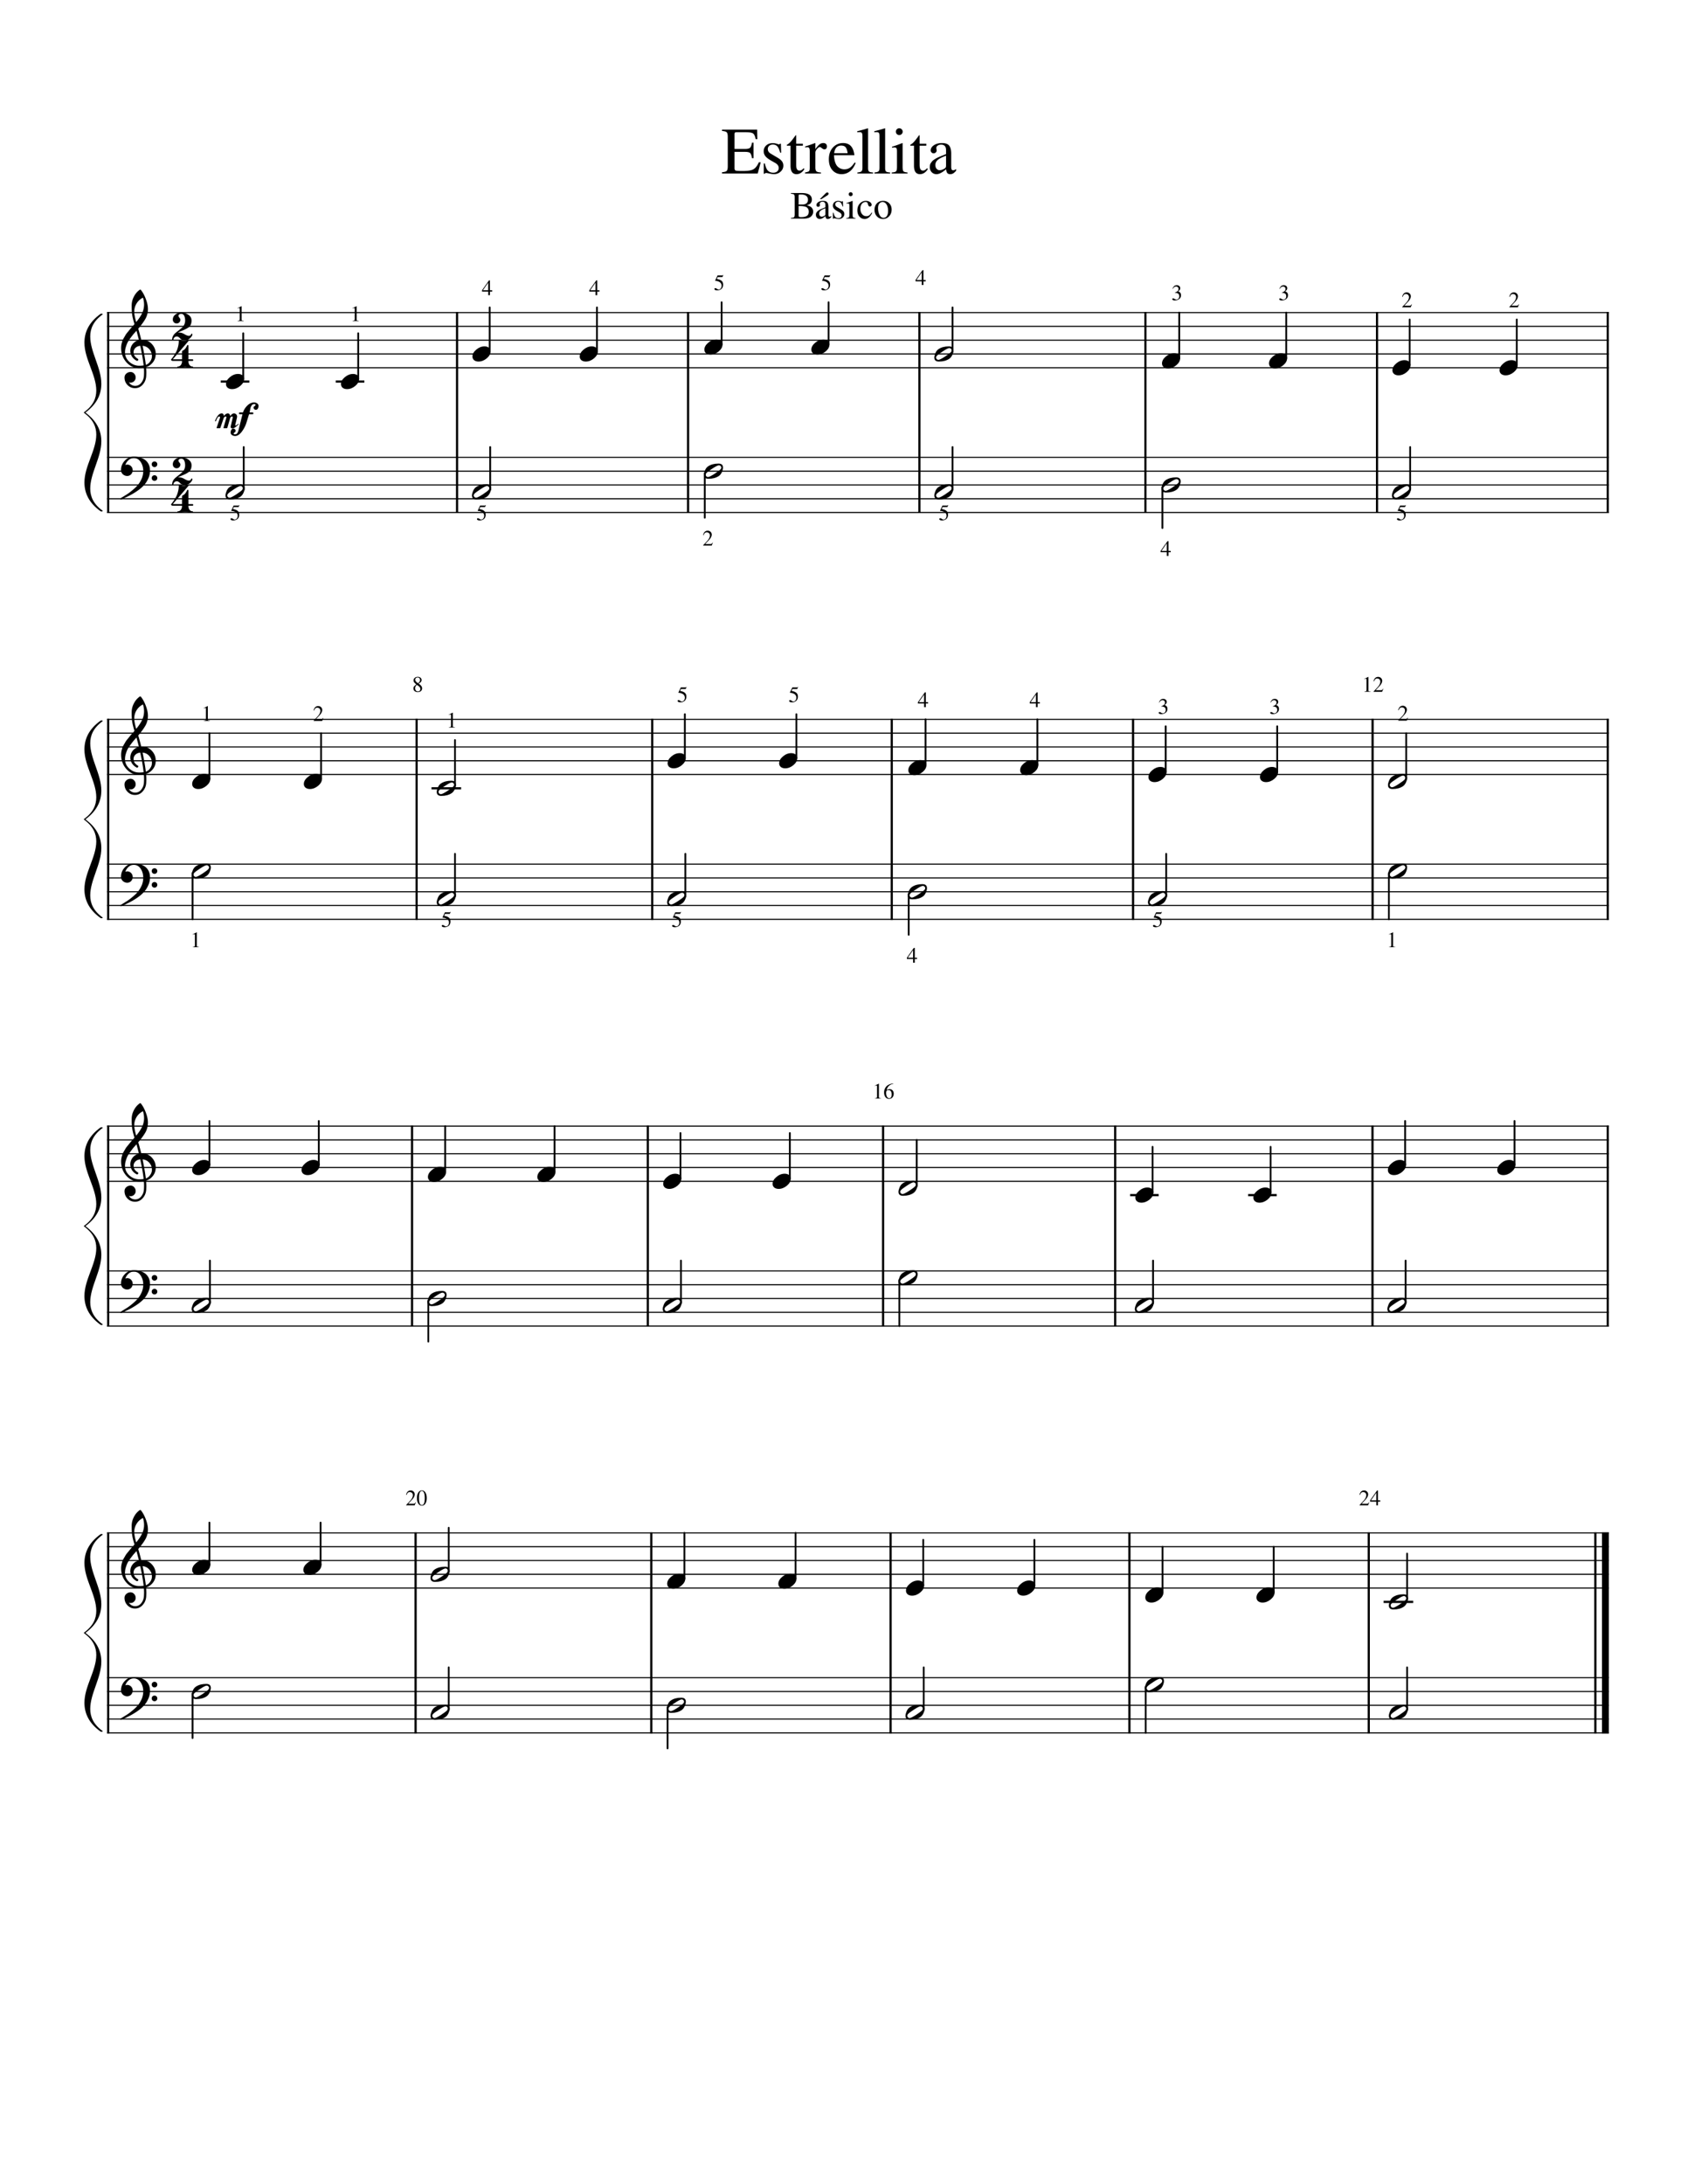<svg width="3060" height="3960" xmlns="http://www.w3.org/2000/svg" xmlns:_xmlns="xmlns" _xmlns:xlink="http://www.w3.org/1999/xlink" version="1.2" baseProfile="tiny" style="background-color:#fff"><path class="StaffLines" fill="none" stroke="#000" stroke-width="2" stroke-linejoin="bevel" d="M194.232 566.733H2918.27M194.232 591.733H2918.27M194.232 616.733H2918.27M194.232 641.733H2918.27M194.232 666.733H2918.27M194.232 829.233H2918.27M194.232 854.233H2918.27M194.232 879.233H2918.27M194.232 904.233H2918.27M194.232 929.233H2918.27M194.232 1304.23H2918.27M194.232 1329.23H2918.27M194.232 1354.23H2918.27M194.232 1379.23H2918.27M194.232 1404.23H2918.27M194.232 1566.73H2918.27M194.232 1591.73H2918.27M194.232 1616.73H2918.27M194.232 1641.73H2918.27M194.232 1666.73H2918.27M194.232 2041.73H2918.27M194.232 2066.73H2918.27M194.232 2091.73H2918.27M194.232 2116.73H2918.27M194.232 2141.73H2918.27M194.232 2304.23H2918.27M194.232 2329.23H2918.27M194.232 2354.23H2918.27M194.232 2379.23H2918.27M194.232 2404.23H2918.27M194.232 2779.23H2918.27M194.232 2804.23H2918.27M194.232 2829.23H2918.27M194.232 2854.23H2918.27M194.232 2879.23H2918.27M194.232 3041.73H2918.27M194.232 3066.73H2918.27M194.232 3091.73H2918.27M194.232 3116.73H2918.27M194.232 3141.73H2918.27"/><path class="Text" d="M1475.05 383.703c0 1.407-.26 2.789-.78 4.149-.51 1.359-1.36 2.705-2.55 4.039-1.19 1.333-2.95 2.409-5.28 3.226-2.34.818-5.11 1.227-8.33 1.227h-23.39v-1.328c2.9-.094 4.74-.513 5.53-1.258s1.19-2.424 1.19-5.039v-31.078c0-2.563-.39-4.206-1.16-4.93-.77-.724-2.62-1.185-5.56-1.383V350h19.61c12.23 0 18.34 4 18.34 12 0 1.542-.28 2.906-.84 4.094-.56 1.187-1.14 2.096-1.72 2.726-.58.631-1.48 1.227-2.7 1.79-1.21.562-1.98.877-2.31.945-.33.068-1 .237-2.02.508 1.07.271 1.88.476 2.41.617.54.14 1.52.534 2.94 1.18 1.42.645 2.53 1.338 3.33 2.078.8.739 1.54 1.791 2.24 3.156.7 1.365 1.05 2.901 1.05 4.609m-22.05 9.985c2.09 0 3.91-.141 5.45-.422 1.55-.281 2.99-.758 4.35-1.43a6.973 6.973 0 003.11-3.031c.73-1.349 1.09-3.024 1.09-5.024 0-1.906-.36-3.523-1.09-4.851-.72-1.328-1.59-2.341-2.62-3.039s-2.45-1.232-4.27-1.602c-1.83-.37-3.44-.591-4.84-.664-1.4-.073-3.27-.109-5.6-.109v17.312c0 1.115.3 1.87.91 2.266.61.396 1.78.594 3.51.594m-4.42-22.828h6.66c3.27 0 5.8-.737 7.6-2.211 1.79-1.474 2.69-3.597 2.69-6.368 0-3.135-1.05-5.523-3.15-7.164-2.11-1.64-5.17-2.461-9.18-2.461h-3.07c-1.04 0-1.55.704-1.55 2.11v16.094m41.44-9.875h-2.82l10.3-10.36c1.07-1.073 2.05-1.609 2.94-1.609 1.63 0 2.45.75 2.45 2.25 0 1.073-.7 2.052-2.09 2.937l-10.78 6.782m-10.1 28.453c0-.844.1-1.625.28-2.344.19-.719.51-1.391.97-2.016.46-.625.9-1.192 1.31-1.703.41-.51 1.03-1.034 1.86-1.57.82-.537 1.51-.979 2.07-1.328.55-.349 1.39-.766 2.51-1.25 1.13-.485 1.99-.854 2.58-1.11.59-.255 1.53-.638 2.82-1.148 1.29-.51 2.23-.885 2.84-1.125v-4.234c0-3.855-1.77-5.782-5.3-5.782-1.39 0-2.56.336-3.54 1.008-.97.672-1.46 1.477-1.46 2.414 0 .375.06.888.17 1.539.12.651.17 1.071.17 1.258 0 .792-.32 1.479-.96 2.063-.64.583-1.39.875-2.24.875-.81 0-1.53-.303-2.16-.907-.62-.604-.93-1.302-.93-2.093 0-2.198 1.14-4.055 3.42-5.571 2.28-1.515 5.09-2.273 8.44-2.273 3.74 0 6.31.916 7.72 2.75 1.41 1.833 2.12 4.635 2.12 8.406v13.578c0 1.531.15 2.586.45 3.164.31.578.86.867 1.66.867.98 0 2-.437 3.08-1.312v1.828c-1.22 1.396-2.29 2.349-3.2 2.859-.91.511-1.93.766-3.07.766-1.39 0-2.42-.409-3.07-1.227-.65-.817-1.06-2.158-1.24-4.023-3.99 3.5-7.38 5.25-10.16 5.25-2.08 0-3.79-.711-5.13-2.133-1.34-1.422-2.01-3.247-2.01-5.476m17.24-1.813v-10.109c-4.18 1.531-7.1 3.018-8.78 4.461-1.67 1.442-2.5 3.185-2.5 5.226 0 1.907.46 3.323 1.39 4.25.94.927 1.93 1.391 3 1.391 1.57 0 3.26-.537 5.07-1.609.74-.417 1.23-.857 1.47-1.321.23-.463.35-1.226.35-2.289m29.87-22.078c.04 0 .41-.234 1.11-.703h.78l.28 9.516h-1.06c-.79-3.125-1.77-5.342-2.94-6.649-1.16-1.307-2.75-1.961-4.75-1.961-1.59 0-2.89.443-3.89 1.328-1 .886-1.5 2.032-1.5 3.438 0 2 1 3.583 3 4.75l7.57 4.484c2.1 1.261 3.61 2.534 4.52 3.82.91 1.287 1.37 2.79 1.37 4.508 0 2.427-.97 4.529-2.91 6.305-1.94 1.776-4.26 2.664-6.97 2.664-1.17 0-2.73-.211-4.69-.633-1.97-.422-3.18-.633-3.64-.633-.71 0-1.24.282-1.61.844h-.92v-10.922h1.13c.75 3.271 1.63 5.584 2.65 6.938 1.5 1.906 3.58 2.859 6.24 2.859 1.77 0 3.18-.456 4.23-1.367 1.05-.911 1.58-2.133 1.58-3.664 0-2.104-1.21-3.854-3.64-5.25l-4.06-2.313c-2.99-1.687-5.1-3.299-6.34-4.836-1.23-1.536-1.85-3.283-1.85-5.242 0-2.521.9-4.588 2.69-6.203 1.8-1.614 4.08-2.422 6.83-2.422 1.54 0 2.98.224 4.34.672 1.35.448 2.17.672 2.45.672m11.27 3.281c-1.03 0-2.01.073-2.94.219v-1.062c3.28-.928 6.92-2.209 10.91-3.844l.28.203v24.859c0 2.521.29 4.12.87 4.797.59.677 2.02 1.11 4.32 1.297v1.047h-16.66v-1.047c2.43-.146 3.95-.568 4.58-1.266.64-.697.95-2.307.95-4.828v-16.234c0-1.542-.18-2.617-.53-3.227-.36-.609-.95-.914-1.78-.914m4.64-20.297c1.04 0 1.91.349 2.62 1.047.71.698 1.07 1.537 1.07 2.516 0 1.031-.36 1.885-1.07 2.562-.71.678-1.58 1.016-2.62 1.016-.99 0-1.83-.352-2.51-1.055a3.501 3.501 0 01-1.02-2.523c0-.979.35-1.818 1.06-2.516.71-.698 1.53-1.047 2.47-1.047m12.22 32.891c0-5.177 1.53-9.352 4.59-12.523 3.06-3.172 6.65-4.758 10.77-4.758 2.87 0 5.35.716 7.43 2.148 2.07 1.433 3.11 3.138 3.11 5.117 0 .792-.31 1.482-.95 2.071-.64.588-1.4.883-2.3.883-1.54 0-2.6-1.073-3.18-3.219l-.43-1.547c-.37-1.302-.84-2.188-1.39-2.656-.56-.469-1.47-.703-2.72-.703-2.83 0-5.12 1.127-6.86 3.382-1.75 2.256-2.62 5.17-2.62 8.743 0 3.989 1.01 7.25 3.03 9.781 2.02 2.531 4.62 3.797 7.78 3.797 1.96 0 3.65-.477 5.06-1.43 1.41-.953 2.94-2.659 4.58-5.117l.99.625c-.47.937-.88 1.711-1.23 2.32-.35.609-.97 1.524-1.86 2.742-.89 1.219-1.77 2.201-2.64 2.946-.87.744-2.01 1.435-3.44 2.07-1.42.635-2.88.953-4.39.953-3.88 0-7.07-1.461-9.58-4.383-2.5-2.922-3.75-6.669-3.75-11.242m46.65-17.281c4.51 0 8.22 1.495 11.14 4.484 2.91 2.99 4.36 6.771 4.36 11.344 0 4.854-1.51 8.914-4.54 12.18-3.02 3.265-6.72 4.898-11.1 4.898-4.37 0-8.04-1.575-11-4.727-2.96-3.151-4.43-7.085-4.43-11.804 0-4.802 1.44-8.732 4.33-11.789 2.89-3.058 6.64-4.586 11.24-4.586m-9.14 12.984c0 4.948.91 9.154 2.72 12.617 1.81 3.464 4.19 5.196 7.13 5.196 2.6 0 4.64-1.11 6.13-3.328 1.48-2.219 2.23-5.292 2.23-9.219 0-4.761-.93-8.643-2.79-11.649-1.86-3.005-4.26-4.507-7.18-4.507-2.47 0-4.46.994-5.97 2.984-1.51 1.99-2.27 4.625-2.27 7.906M1332.33 304.86c0 2.312.66 3.747 1.98 4.305 1.32.557 4.86.835 10.62.835h3.23c8.56 0 14.68-1.015 18.37-3.046 3.68-2.032 7-6.276 9.96-12.735h3.36l-5.41 20.344h-64.8v-2.281c4.41-.334 7.25-1.162 8.53-2.485 1.27-1.323 1.91-4.104 1.91-8.343v-53.25c0-4.24-.64-7.019-1.91-8.336-1.28-1.318-4.12-2.138-8.53-2.461v-2.282h63.72l.36 17.157h-3c-1.04-5.354-2.64-8.792-4.79-10.313-2.16-1.521-6.64-2.281-13.44-2.281h-16.21c-1.6 0-2.66.258-3.17.773-.52.516-.78 1.602-.78 3.258v26.328h18.47c5.13 0 8.43-.781 9.91-2.343 1.48-1.563 2.57-4.584 3.29-9.063h2.77v28.203H1364c-.8-4.958-1.96-8.117-3.48-9.476-1.52-1.36-4.76-2.039-9.72-2.039h-18.47v29.531m80.86-43.094c.08 0 .73-.401 1.92-1.203h1.33l.47 16.328h-1.8c-1.36-5.364-3.04-9.167-5.04-11.406-2-2.24-4.72-3.36-8.16-3.36-2.72 0-4.94.761-6.66 2.282-1.72 1.521-2.57 3.479-2.57 5.875 0 3.437 1.71 6.156 5.15 8.156l12.97 7.687c3.59 2.157 6.17 4.336 7.73 6.54 1.57 2.203 2.35 4.783 2.35 7.742 0 4.156-1.66 7.755-4.99 10.797-3.32 3.041-7.3 4.562-11.93 4.562-2 0-4.68-.359-8.04-1.078-3.36-.719-5.44-1.078-6.24-1.078-1.2 0-2.12.479-2.77 1.437h-1.56v-18.718h1.92c1.28 5.593 2.8 9.552 4.56 11.875 2.56 3.281 6.13 4.921 10.69 4.921 3.03 0 5.45-.781 7.25-2.343 1.8-1.563 2.7-3.662 2.7-6.297 0-3.604-2.08-6.604-6.23-9l-6.97-3.969c-5.12-2.875-8.73-5.633-10.85-8.273-2.12-2.641-3.18-5.638-3.18-8.993 0-4.322 1.54-7.864 4.62-10.625 3.07-2.76 6.97-4.14 11.69-4.14 2.65 0 5.13.38 7.45 1.14 2.31.761 3.71 1.141 4.19 1.141m43.08-1.203v3.609h-12.13v34.313c0 3.76.48 6.5 1.44 8.219.96 1.718 2.56 2.578 4.8 2.578 2.48 0 4.88-1.401 7.2-4.203l1.56 1.328c-3.84 6.239-8.64 9.359-14.4 9.359-7.2 0-10.8-5.104-10.8-15.312v-36.282h-6.36c-.31-.229-.47-.494-.47-.797 0-.375.12-.674.36-.898.24-.224.7-.542 1.39-.953.68-.412 1.5-.997 2.47-1.758.97-.76 2.3-2.138 3.99-4.133 1.68-1.995 3.53-4.393 5.54-7.195 1.31-1.833 2.12-2.953 2.44-3.359.56 0 .84.52.84 1.562v13.922h12.13m38.98 10.203c-1.19 0-2.67-.7-4.43-2.101-1.76-1.402-2.93-2.102-3.49-2.102-1.59 0-3.39 1.169-5.39 3.508-2 2.338-3 4.476-3 6.414v27.203c0 3.469.68 5.807 2.04 7.016 1.36 1.208 4.08 1.895 8.16 2.062v1.797h-28.92v-1.797c3.84-.729 6.21-1.536 7.14-2.422.92-.885 1.38-2.859 1.38-5.922v-30.234c0-2.667-.3-4.544-.9-5.633-.6-1.088-1.66-1.633-3.18-1.633-1.28 0-2.68.162-4.2.485v-1.875c6.4-1.979 12.36-4.037 17.87-6.172l.61.234v10.719c2.96-4.115 5.48-6.969 7.56-8.563 2.07-1.593 4.35-2.39 6.83-2.39 2.09 0 3.71.544 4.87 1.633 1.16 1.088 1.74 2.601 1.74 4.539 0 1.625-.42 2.903-1.26 3.836-.84.932-1.98 1.398-3.43 1.398m17.52 10.563c.16 4.948.84 9.208 2.04 12.781 1.2 3.573 2.76 6.242 4.68 8.008 1.91 1.765 3.85 3.02 5.82 3.765 1.96.745 4.02 1.117 6.18 1.117 3.84 0 7.18-.942 10.02-2.828 2.84-1.885 5.7-5.062 8.57-9.531l1.92.813c-2.48 6.573-5.92 11.601-10.32 15.086-4.4 3.484-9.44 5.226-15.11 5.226-6.88 0-12.46-2.432-16.74-7.297-4.28-4.864-6.42-11.437-6.42-19.719 0-8.843 2.46-15.953 7.38-21.328s11.06-8.062 18.42-8.062c6.08 0 10.8 1.82 14.16 5.461 3.36 3.64 5.48 9.143 6.35 16.508h-36.95m.23-3.61h24.49c-.8-5.198-2.04-8.797-3.72-10.797-1.68-2-4.36-3-8.05-3-7.2 0-11.44 4.599-12.72 13.797m41.88-37.906v-1.922c7.97-1.927 14.36-3.687 19.19-5.281l.48.234v71.641c0 3.281.54 5.422 1.63 6.422 1.08 1 3.54 1.62 7.37 1.859v1.797h-28.44v-1.797c3.76-.323 6.24-1.044 7.44-2.164 1.2-1.12 1.8-3.279 1.8-6.477v-57.234c0-2.802-.36-4.724-1.08-5.766-.72-1.041-2.04-1.562-3.95-1.562-1.61 0-3.09.083-4.44.25m30.95 0v-1.922c7.97-1.927 14.37-3.687 19.19-5.281l.48.234v71.641c0 3.281.55 5.422 1.63 6.422 1.08 1 3.54 1.62 7.37 1.859v1.797h-28.43v-1.797c3.76-.323 6.24-1.044 7.43-2.164 1.2-1.12 1.8-3.279 1.8-6.477v-57.234c0-2.802-.36-4.724-1.08-5.766-.72-1.041-2.03-1.562-3.95-1.562-1.6 0-3.08.083-4.44.25m37.19 27.594c-1.76 0-3.44.12-5.03.359v-1.797c5.63-1.604 11.87-3.807 18.7-6.609l.49.359v42.61c0 4.312.5 7.049 1.5 8.211 1 1.161 3.46 1.903 7.39 2.226v1.797h-28.57v-1.797c4.16-.239 6.78-.961 7.86-2.164 1.09-1.203 1.63-3.961 1.63-8.273v-27.844c0-2.636-.3-4.474-.91-5.516-.6-1.041-1.62-1.562-3.06-1.562m7.97-34.797c1.78 0 3.28.599 4.49 1.797 1.21 1.198 1.82 2.635 1.82 4.312 0 1.761-.61 3.222-1.82 4.383s-2.71 1.742-4.49 1.742c-1.69 0-3.12-.599-4.29-1.797s-1.76-2.638-1.76-4.32c0-1.682.61-3.122 1.81-4.32 1.21-1.198 2.62-1.797 4.24-1.797m49.15 27.953v3.609h-12.12v34.313c0 3.76.48 6.5 1.44 8.219.96 1.718 2.55 2.578 4.79 2.578 2.48 0 4.88-1.401 7.21-4.203l1.56 1.328c-3.84 6.239-8.65 9.359-14.41 9.359-7.19 0-10.79-5.104-10.79-15.312v-36.282h-6.36c-.32-.229-.47-.494-.47-.797 0-.375.12-.674.36-.898.24-.224.7-.542 1.38-.953.68-.412 1.51-.997 2.48-1.758.97-.76 2.29-2.138 3.98-4.133s3.54-4.393 5.55-7.195c1.3-1.833 2.11-2.953 2.44-3.359.56 0 .84.52.84 1.562v13.922h12.12m6.35 42.156c0-1.437.16-2.773.47-4.008.32-1.234.87-2.388 1.66-3.461a79.956 79.956 0 012.24-2.921c.71-.875 1.77-1.771 3.19-2.688 1.42-.917 2.6-1.672 3.54-2.266.94-.593 2.38-1.309 4.31-2.148 1.93-.839 3.41-1.477 4.43-1.914 1.02-.438 2.63-1.094 4.84-1.969 2.2-.875 3.82-1.51 4.85-1.906v-7.281c0-6.604-3.02-9.907-9.06-9.907-2.39 0-4.41.579-6.08 1.735-1.67 1.156-2.5 2.536-2.5 4.14 0 .636.1 1.513.3 2.633.19 1.12.29 1.841.29 2.164 0 1.365-.55 2.547-1.65 3.547-1.1 1-2.37 1.5-3.83 1.5-1.41 0-2.65-.521-3.71-1.562-1.07-1.042-1.6-2.245-1.6-3.61 0-3.75 1.95-6.927 5.86-9.531 3.91-2.604 8.73-3.906 14.46-3.906 6.41 0 10.82 1.573 13.25 4.719 2.42 3.145 3.63 7.948 3.63 14.406v23.281c0 2.625.26 4.435.77 5.43.52.995 1.46 1.492 2.82 1.492 1.68 0 3.44-.755 5.28-2.266v3.141c-2.08 2.396-3.9 4.029-5.46 4.898-1.55.87-3.31 1.305-5.27 1.305-2.39 0-4.14-.698-5.25-2.094-1.12-1.395-1.83-3.698-2.14-6.906-6.83 6-12.63 9-17.39 9-3.57 0-6.51-1.221-8.81-3.664-2.29-2.443-3.44-5.57-3.44-9.383m29.53-3.109v-17.313c-7.16 2.625-12.17 5.172-15.03 7.641-2.87 2.469-4.3 5.453-4.3 8.953 0 3.261.8 5.688 2.39 7.281 1.6 1.594 3.3 2.391 5.13 2.391 2.71 0 5.61-.917 8.7-2.75 1.27-.708 2.11-1.461 2.51-2.258.4-.797.6-2.112.6-3.945"/><path class="MeasureNumber" d="M2465.95 2710.19c.13-.62.27-1.15.4-1.6.14-.46.43-1.12.86-1.98.44-.87.93-1.58 1.48-2.16.55-.57 1.31-1.08 2.28-1.54.98-.45 2.08-.68 3.31-.68 2.06 0 3.8.68 5.22 2.04 1.42 1.36 2.14 3.04 2.14 5.03 0 3.03-1.71 6.34-5.11 9.93l-6.69 7.08h9.51c.91 0 1.58-.15 2.02-.46.44-.31 1.03-1.04 1.78-2.19l.52.2-2.19 5.37h-15.56v-.46l7.11-7.55c3.46-3.68 5.2-7.14 5.2-10.39 0-1.69-.52-3.06-1.56-4.1-1.05-1.05-2.4-1.57-4.08-1.57-1.39 0-2.5.38-3.34 1.14-.84.77-1.66 2.13-2.46 4.09l-.84-.2m37.62 9.97v2.4h-4.08v6.67h-3.07v-6.67h-11.24v-2.4l12.55-17.8h1.76v17.8h4.08m-7.2 0v-13.72l-9.59 13.72h9.59M736.589 2710.19c.135-.62.271-1.15.406-1.6.136-.46.422-1.12.86-1.98.437-.87.929-1.58 1.476-2.16.547-.57 1.308-1.08 2.282-1.54.973-.45 2.075-.68 3.304-.68 2.063 0 3.805.68 5.227 2.04 1.422 1.36 2.133 3.04 2.133 5.03 0 3.03-1.704 6.34-5.11 9.93l-6.687 7.08h9.515c.907 0 1.578-.15 2.016-.46.437-.31 1.031-1.04 1.781-2.19l.516.2-2.188 5.37h-15.562v-.46l7.109-7.55c3.469-3.68 5.203-7.14 5.203-10.39 0-1.69-.521-3.06-1.562-4.1-1.042-1.05-2.401-1.57-4.078-1.57-1.386 0-2.498.38-3.336 1.14-.839.77-1.659 2.13-2.461 4.09l-.844-.2m35.102 15.76c-1.599 2.57-3.763 3.85-6.493 3.85-2.729 0-4.895-1.31-6.5-3.93-1.604-2.61-2.406-5.97-2.406-10.07 0-3.87.815-7.1 2.446-9.7 1.63-2.6 3.835-3.9 6.617-3.9 2.573 0 4.672 1.28 6.297 3.84 1.625 2.56 2.437 5.89 2.437 9.99 0 4.05-.799 7.36-2.398 9.92m-6.461-22.72c-3.5 0-5.25 4.31-5.25 12.93 0 8.39 1.739 12.59 5.218 12.59 3.48 0 5.219-4.21 5.219-12.64 0-4.18-.443-7.37-1.328-9.57s-2.172-3.31-3.859-3.31M1589.61 1968.01c-.48 0-1.43.3-2.87.88v-.55l7.17-3.64.31.08v24c0 .96.24 1.58.72 1.88.48.29 1.51.45 3.08.48v.59h-11v-.59c1.49-.06 2.49-.29 3.02-.67.52-.39.78-1.21.78-2.46v-18.12c0-1.25-.4-1.88-1.21-1.88m22.97 24.29c-2.69 0-4.85-1.08-6.48-3.23-1.64-2.15-2.46-4.99-2.46-8.52 0-1.09.11-2.21.32-3.37.22-1.16.69-2.48 1.41-3.95.72-1.48 1.66-2.8 2.81-3.97 1.15-1.17 2.77-2.22 4.84-3.14 2.07-.93 4.46-1.51 7.16-1.75l.09.64c-3.18.52-5.83 1.79-7.95 3.83-2.13 2.04-3.46 4.57-3.99 7.58 1.26-.72 2.21-1.18 2.85-1.4.64-.21 1.41-.32 2.29-.32 2.33 0 4.17.74 5.55 2.23 1.37 1.48 2.06 3.49 2.06 6.01 0 2.76-.79 5.01-2.37 6.75-1.57 1.74-3.62 2.61-6.13 2.61m-.64-15.85c-1.82 0-3.05.4-3.67 1.2-.63.79-.94 1.97-.94 3.54 0 3.07.51 5.49 1.53 7.25 1.01 1.77 2.4 2.65 4.16 2.65 1.43 0 2.52-.59 3.27-1.77.75-1.18 1.12-2.86 1.12-5.02 0-2.5-.48-4.44-1.43-5.8-.95-1.37-2.3-2.05-4.04-2.05M2477.5 1230.51c-.48 0-1.44.3-2.87.88v-.55l7.17-3.64.31.08v24c0 .96.24 1.58.72 1.87.48.3 1.51.46 3.08.49v.59h-11v-.59c1.49-.06 2.49-.29 3.01-.67.53-.39.79-1.21.79-2.46v-18.12c0-1.25-.41-1.88-1.21-1.88m13.91 4.68c.13-.62.27-1.15.4-1.61.14-.45.43-1.11.86-1.97.44-.87.93-1.59 1.48-2.16.55-.57 1.31-1.08 2.28-1.54.98-.45 2.08-.68 3.31-.68 2.06 0 3.8.68 5.22 2.04 1.43 1.36 2.14 3.04 2.14 5.03 0 3.03-1.71 6.34-5.11 9.93l-6.69 7.08h9.51c.91 0 1.58-.15 2.02-.46.44-.31 1.03-1.04 1.78-2.2l.52.21-2.19 5.37h-15.56v-.47l7.11-7.54c3.47-3.68 5.2-7.14 5.2-10.39 0-1.69-.52-3.06-1.56-4.1-1.04-1.05-2.4-1.58-4.08-1.58-1.39 0-2.5.39-3.34 1.15-.84.77-1.66 2.13-2.46 4.09l-.84-.2M759.337 1239.36c2.416 1.78 4.065 3.27 4.945 4.48.88 1.21 1.32 2.59 1.32 4.13 0 2.07-.719 3.73-2.156 4.97-1.438 1.24-3.365 1.86-5.781 1.86-2.292 0-4.157-.62-5.594-1.86-1.438-1.24-2.156-2.84-2.156-4.8 0-1.37.33-2.51.992-3.42.661-.92 2.091-2.18 4.289-3.8-2.136-1.83-3.508-3.2-4.117-4.11-.61-.91-.914-2.01-.914-3.31 0-1.83.724-3.36 2.172-4.56 1.447-1.21 3.276-1.82 5.484-1.82 1.989 0 3.63.54 4.922 1.62 1.291 1.08 1.937 2.45 1.937 4.12 0 1.35-.398 2.51-1.195 3.47-.797.96-2.18 1.97-4.148 3.03m-3.11 2.36c-1.167.92-1.989 1.85-2.469 2.79-.479.93-.718 2.03-.718 3.3 0 1.73.463 3.13 1.39 4.19.927 1.06 2.151 1.59 3.672 1.59 1.302 0 2.357-.4 3.164-1.22.808-.81 1.211-1.87 1.211-3.17 0-.41-.047-.81-.14-1.19-.094-.37-.188-.7-.282-.97-.093-.28-.278-.59-.554-.94s-.5-.62-.672-.82c-.172-.2-.485-.48-.938-.86-.453-.37-.791-.64-1.015-.8-.224-.15-.649-.46-1.274-.91l-1.375-.99m1.953-3.08c.021-.02.198-.15.532-.38.333-.22.572-.4.718-.53.146-.14.373-.34.68-.62.307-.28.539-.55.695-.8.157-.25.334-.55.532-.91a4.4 4.4 0 00.437-1.2c.094-.44.141-.89.141-1.37 0-1.39-.399-2.49-1.196-3.3-.797-.81-1.872-1.22-3.226-1.22-1.24 0-2.266.37-3.078 1.12-.813.74-1.219 1.69-1.219 2.83 0 1.12.385 2.17 1.156 3.15.771.99 2.047 2.06 3.828 3.23M1679.06 507.654v2.407h-4.07v6.672h-3.08v-6.672h-11.24v-2.407l12.55-17.796h1.77v17.796h4.07m-7.2 0v-13.718l-9.59 13.718h9.59"/><path class="BarLine" fill="none" stroke="#000" stroke-width="4" stroke-linejoin="bevel" d="M2893.77 3040.73v102"/><path class="BarLine" fill="none" stroke="#000" stroke-width="12.5" stroke-linejoin="bevel" d="M2912.02 3040.73v102"/><path class="BarLine" fill="none" stroke="#000" stroke-width="4" stroke-linejoin="bevel" d="M2893.77 2778.23v263.5"/><path class="BarLine" fill="none" stroke="#000" stroke-width="12.5" stroke-linejoin="bevel" d="M2912.02 2778.23v263.5"/><path class="BarLine" fill="none" stroke="#000" stroke-width="4" stroke-linejoin="bevel" d="M2482.71 3040.73v102M2482.71 2778.23v263.5M2048.62 3040.73v102M2048.62 2778.23v263.5M1615.43 3040.73v102M1615.43 2778.23v263.5M1181.33 3040.73v102M1181.33 2778.23v263.5M753.855 3040.73v102M753.855 2778.23v263.5M196.232 3040.73v102M196.232 2778.23v263.5M2916.27 2303.23v102M2916.27 2040.73v263.5M2489.52 2303.23v102M2489.52 2040.73v263.5M2022.83 2303.23v102M2022.83 2040.73v263.5M1601.8 2303.23v102M1601.8 2040.73v263.5M1175.06 2303.23v102M1175.06 2040.73v263.5M747.407 2303.23v102M747.407 2040.73v263.5M196.232 2303.23v102M196.232 2040.73v263.5M2916.27 1565.73v102M2916.27 1303.23v263.5M2489.69 1565.73v102M2489.69 1303.23v263.5M2055.22 1565.73v102M2055.22 1303.23v263.5M1617.51 1565.73v102M1617.51 1303.23v263.5M1183.04 1565.73v102M1183.04 1303.23v263.5M755.68 1565.73v102M755.68 1303.23v263.5M196.232 1565.73v102M196.232 1303.23v263.5M2916.27 828.233v102M2916.27 565.733v263.5M2497.77 828.233v102M2497.77 565.733v263.5M2077.68 828.233v102M2077.68 565.733v263.5M1667.69 828.233v102M1667.69 565.733v263.5M1248.1 828.233v102M1248.1 565.733v263.5M829.048 828.233v102M829.048 565.733v263.5M196.232 828.233v102M196.232 565.733v263.5"/><path class="LedgerLine" fill="none" stroke="#000" stroke-width="4" stroke-linecap="square" stroke-linejoin="bevel" d="M2511.71 2904.23h49.72M2265.93 2166.73h47.91M2051.83 2166.73h47.91M784.68 1429.23h49.719M610.972 691.733h47.914M402.396 691.733h47.915"/><path class="Stem" fill="none" stroke="#000" stroke-width="3.25" stroke-linecap="round" stroke-linejoin="bevel" d="M2552.31 3100.39v-77.41M2552.31 2900.39v-83.66M2310.36 2887.04v-82.81M2078.15 3058.15v83.58M2108.71 2887.04v-82.81M1876.26 2874.54v-82.81M1675.52 3100.39v-77.41M1674.62 2874.54v-82.81M1443.07 2862.04v-82.81M1210.86 3095.65v74.21M1241.42 2862.04v-82.81M813.948 3100.39v-77.41M813.948 2850.39v-80.53M581.499 2837.04v-76.56M349.287 3070.65v80.46M379.853 2837.04v-76.56M2747.14 2112.04v-79.68M2549.62 2362.89v-77.41M2548.71 2112.04v-79.68M2304.72 2162.04v-82.81M2091.52 2362.89v-77.41M2090.62 2162.04v-82.81M1631.33 2320.65v83.58M1662.8 2150.39v-83.66M1432.67 2137.04v-82.81M1235.15 2362.89v-77.41M1234.25 2137.04v-82.81M1005.92 2124.54v-82.81M776.935 2358.15v74.21M807.501 2124.54v-82.81M578.275 2112.04v-79.68M380.756 2362.89v-77.41M379.853 2112.04v-79.68M2519.22 1583.15v83.58M2550.69 1412.89v-83.66M2316.7 1399.54v-82.81M2115.32 1625.39v-77.41M2114.41 1399.54v-82.81M1881.68 1387.04v-82.81M1648.28 1620.65v74.21M1678.84 1387.04v-82.81M1444.52 1374.54v-79.68M1243.14 1625.39v-77.41M1242.24 1374.54v-79.68M825.274 1625.39v-77.41M825.274 1425.39v-83.66M582.411 1412.04v-82.81M349.287 1583.15v83.58M379.853 1412.04v-82.81M2751.26 662.037v-82.804M2557.86 887.893v-77.41M2556.96 662.037v-82.804M2333.03 649.537v-82.804M2108.44 883.153v74.205M2139.01 649.537v-82.804M1727.78 887.893v-77.41M1727.78 637.893v-80.535M1502.95 624.537v-76.554M1278.36 858.153v80.455M1308.93 624.537v-76.554M1082.81 637.037v-79.679M889.141 887.893v-77.41M888.239 637.037v-79.679M649.761 687.037v-82.804M442.088 887.893v-77.41M441.186 687.037v-82.804"/><path class="Note" d="M2550.76 3097.69c0-1.11-.42-2.05-1.27-2.83-.85-.84-1.83-1.27-2.93-1.27-1.95 0-5.89 1.96-11.82 5.86-6.12 3.97-9.86 6.8-11.23 8.5-.72.91-1.08 1.85-1.08 2.83 0 1.11.43 2.05 1.28 2.83.78.84 1.76 1.26 2.93 1.26 1.88 0 5.85-1.95 11.92-5.85 5.99-3.91 9.7-6.74 11.12-8.5.72-.85 1.08-1.79 1.08-2.83m-5.17-7.22c5.59 0 8.39 2.4 8.39 7.22 0 2.34-.68 5.08-2.05 8.2-1.36 3.06-3.19 5.41-5.47 7.03-5.01 3.39-11.29 5.08-18.84 5.08-5.6 0-8.41-2.41-8.41-7.22 0-2.14.69-4.85 2.05-8.11 1.3-3.12 3.13-5.5 5.47-7.12 5.02-3.39 11.31-5.08 18.86-5.08M2550.76 2897.69c0-1.11-.42-2.05-1.27-2.83-.85-.84-1.83-1.27-2.93-1.27-1.95 0-5.89 1.96-11.82 5.86-6.12 3.97-9.86 6.8-11.23 8.5-.72.91-1.08 1.85-1.08 2.83 0 1.11.43 2.05 1.28 2.83.78.84 1.76 1.26 2.93 1.26 1.88 0 5.85-1.95 11.92-5.85 5.99-3.91 9.7-6.74 11.12-8.5.72-.85 1.08-1.79 1.08-2.83m-5.17-7.22c5.59 0 8.39 2.4 8.39 7.22 0 2.34-.68 5.08-2.05 8.2-1.36 3.06-3.19 5.41-5.47 7.03-5.01 3.39-11.29 5.08-18.84 5.08-5.6 0-8.41-2.41-8.41-7.22 0-2.14.69-4.85 2.05-8.11 1.3-3.12 3.13-5.5 5.47-7.12 5.02-3.39 11.31-5.08 18.86-5.08M2301.04 2877.97c3.12 0 5.76.81 7.92 2.44 2.01 1.76 3.01 3.97 3.01 6.64 0 4.49-2.3 8.68-6.92 12.59-4.68 3.91-9.7 5.86-15.04 5.86-3.13 0-5.76-.81-7.91-2.44-2.02-1.76-3.03-3.97-3.03-6.64 0-4.49 2.34-8.69 7.03-12.59 4.56-3.91 9.54-5.86 14.94-5.86M2108.07 3047.69c0-1.11-.42-2.05-1.27-2.83-.85-.84-1.83-1.27-2.94-1.27-1.94 0-5.88 1.96-11.81 5.86-6.12 3.97-9.87 6.8-11.23 8.5-.72.91-1.08 1.85-1.08 2.83 0 1.11.43 2.05 1.28 2.83.78.84 1.76 1.26 2.92 1.26 1.89 0 5.86-1.95 11.92-5.85 5.99-3.91 9.7-6.74 11.13-8.5.72-.85 1.08-1.79 1.08-2.83m-5.17-7.22c5.59 0 8.39 2.4 8.39 7.22 0 2.34-.69 5.08-2.05 8.2-1.36 3.06-3.19 5.41-5.47 7.03-5.01 3.39-11.29 5.08-18.84 5.08-5.61 0-8.41-2.41-8.41-7.22 0-2.14.68-4.85 2.05-8.11 1.3-3.12 3.12-5.5 5.47-7.12 5.02-3.39 11.3-5.08 18.86-5.08M2099.39 2877.97c3.13 0 5.77.81 7.92 2.44 2.01 1.76 3.02 3.97 3.02 6.64 0 4.49-2.31 8.68-6.92 12.59-4.69 3.91-9.71 5.86-15.05 5.86-3.12 0-5.76-.81-7.91-2.44-2.02-1.76-3.03-3.97-3.03-6.64 0-4.49 2.35-8.69 7.03-12.59 4.57-3.91 9.55-5.86 14.94-5.86M1866.94 2865.47c3.13 0 5.77.81 7.92 2.44 2.01 1.76 3.02 3.97 3.02 6.64 0 4.49-2.31 8.68-6.92 12.59-4.69 3.91-9.71 5.86-15.05 5.86-3.12 0-5.76-.81-7.91-2.44-2.02-1.76-3.03-3.97-3.03-6.64 0-4.49 2.35-8.69 7.03-12.59 4.57-3.91 9.55-5.86 14.94-5.86M1673.97 3097.69c0-1.11-.42-2.05-1.26-2.83-.86-.84-1.84-1.27-2.94-1.27-1.95 0-5.89 1.96-11.81 5.86-6.13 3.97-9.87 6.8-11.24 8.5-.72.91-1.08 1.85-1.08 2.83 0 1.11.43 2.05 1.29 2.83.78.84 1.75 1.26 2.92 1.26 1.88 0 5.86-1.95 11.92-5.85 5.99-3.91 9.7-6.74 11.12-8.5.72-.85 1.08-1.79 1.08-2.83m-5.17-7.22c5.59 0 8.39 2.4 8.39 7.22 0 2.34-.68 5.08-2.05 8.2-1.36 3.06-3.18 5.41-5.46 7.03-5.01 3.39-11.3 5.08-18.85 5.08-5.6 0-8.4-2.41-8.4-7.22 0-2.14.68-4.85 2.04-8.11 1.3-3.12 3.13-5.5 5.47-7.12 5.02-3.39 11.31-5.08 18.86-5.08M1665.3 2865.47c3.12 0 5.76.81 7.92 2.44 2.01 1.76 3.01 3.97 3.01 6.64 0 4.49-2.3 8.68-6.92 12.59-4.68 3.91-9.7 5.86-15.04 5.86-3.13 0-5.76-.81-7.91-2.44-2.02-1.76-3.03-3.97-3.03-6.64 0-4.49 2.34-8.69 7.03-12.59 4.56-3.91 9.54-5.86 14.94-5.86M1433.75 2852.97c3.12 0 5.77.81 7.92 2.44 2.01 1.76 3.02 3.97 3.02 6.64 0 4.49-2.31 8.68-6.92 12.59-4.69 3.91-9.71 5.86-15.05 5.86-3.13 0-5.76-.81-7.91-2.44-2.02-1.76-3.03-3.97-3.03-6.64 0-4.49 2.34-8.69 7.03-12.59 4.56-3.91 9.54-5.86 14.94-5.86M1240.78 3085.19c0-1.11-.42-2.05-1.27-2.83-.85-.84-1.83-1.27-2.93-1.27-1.95 0-5.89 1.96-11.82 5.86-6.12 3.97-9.87 6.8-11.23 8.5-.72.91-1.08 1.85-1.08 2.83 0 1.11.43 2.05 1.28 2.83.78.84 1.76 1.26 2.93 1.26 1.88 0 5.85-1.95 11.92-5.85 5.99-3.91 9.69-6.74 11.12-8.5.72-.85 1.08-1.79 1.08-2.83m-5.17-7.22c5.59 0 8.39 2.4 8.39 7.22 0 2.34-.68 5.08-2.05 8.2-1.36 3.06-3.19 5.41-5.47 7.03-5.01 3.39-11.29 5.08-18.84 5.08-5.6 0-8.41-2.41-8.41-7.22 0-2.14.69-4.85 2.05-8.11 1.3-3.12 3.13-5.5 5.47-7.12 5.02-3.39 11.31-5.08 18.86-5.08M1232.1 2852.97c3.13 0 5.77.81 7.93 2.44 2.01 1.76 3.01 3.97 3.01 6.64 0 4.49-2.31 8.68-6.92 12.59-4.69 3.91-9.7 5.86-15.05 5.86-3.12 0-5.76-.81-7.9-2.44-2.02-1.76-3.03-3.97-3.03-6.64 0-4.49 2.34-8.69 7.03-12.59 4.56-3.91 9.54-5.86 14.93-5.86M812.402 3097.69c0-1.11-.422-2.05-1.266-2.83-.854-.84-1.833-1.27-2.938-1.27-1.947 0-5.885 1.96-11.812 5.86-6.125 3.97-9.87 6.8-11.234 8.5-.719.91-1.079 1.85-1.079 2.83 0 1.11.428 2.05 1.282 2.83.781.84 1.755 1.26 2.922 1.26 1.885 0 5.859-1.95 11.921-5.85 5.99-3.91 9.698-6.74 11.125-8.5.719-.85 1.079-1.79 1.079-2.83m-5.172-7.22c5.593 0 8.39 2.4 8.39 7.22 0 2.34-.682 5.08-2.047 8.2-1.364 3.06-3.187 5.41-5.468 7.03-5.011 3.39-11.292 5.08-18.844 5.08-5.604 0-8.406-2.41-8.406-7.22 0-2.14.682-4.85 2.047-8.11 1.302-3.12 3.125-5.5 5.468-7.12 5.021-3.39 11.308-5.08 18.86-5.08M812.402 2847.69c0-1.11-.422-2.05-1.266-2.83-.854-.84-1.833-1.27-2.938-1.27-1.947 0-5.885 1.96-11.812 5.86-6.125 3.97-9.87 6.8-11.234 8.5-.719.91-1.079 1.85-1.079 2.83 0 1.11.428 2.05 1.282 2.83.781.84 1.755 1.26 2.922 1.26 1.885 0 5.859-1.95 11.921-5.85 5.99-3.91 9.698-6.74 11.125-8.5.719-.85 1.079-1.79 1.079-2.83m-5.172-7.22c5.593 0 8.39 2.4 8.39 7.22 0 2.34-.682 5.08-2.047 8.2-1.364 3.06-3.187 5.41-5.468 7.03-5.011 3.39-11.292 5.08-18.844 5.08-5.604 0-8.406-2.41-8.406-7.22 0-2.14.682-4.85 2.047-8.11 1.302-3.12 3.125-5.5 5.468-7.12 5.021-3.39 11.308-5.08 18.86-5.08M572.178 2827.97c3.125 0 5.766.81 7.922 2.44 2.011 1.76 3.016 3.97 3.016 6.64 0 4.49-2.307 8.68-6.922 12.59-4.688 3.91-9.703 5.86-15.047 5.86-3.125 0-5.76-.81-7.906-2.44-2.021-1.76-3.031-3.97-3.031-6.64 0-4.49 2.343-8.69 7.031-12.59 4.562-3.91 9.541-5.86 14.937-5.86M379.209 3060.19c0-1.11-.422-2.05-1.266-2.83-.854-.84-1.833-1.27-2.937-1.27-1.948 0-5.886 1.96-11.813 5.86-6.125 3.97-9.869 6.8-11.234 8.5-.719.91-1.078 1.85-1.078 2.83 0 1.11.427 2.05 1.281 2.83.781.84 1.755 1.26 2.922 1.26 1.885 0 5.859-1.95 11.922-5.85 5.989-3.91 9.698-6.74 11.125-8.5.719-.85 1.078-1.79 1.078-2.83m-5.172-7.22c5.594 0 8.391 2.4 8.391 7.22 0 2.34-.683 5.08-2.047 8.2-1.365 3.06-3.188 5.41-5.469 7.03-5.01 3.39-11.292 5.08-18.844 5.08-5.604 0-8.406-2.41-8.406-7.22 0-2.14.682-4.85 2.047-8.11 1.302-3.12 3.125-5.5 5.469-7.12 5.021-3.39 11.307-5.08 18.859-5.08M370.533 2827.97c3.125 0 5.766.81 7.922 2.44 2.01 1.76 3.016 3.97 3.016 6.64 0 4.49-2.308 8.68-6.922 12.59-4.688 3.91-9.703 5.86-15.047 5.86-3.125 0-5.761-.81-7.906-2.44-2.021-1.76-3.032-3.97-3.032-6.64 0-4.49 2.344-8.69 7.032-12.59 4.562-3.91 9.541-5.86 14.937-5.86M2737.82 2102.97c3.12 0 5.76.81 7.92 2.44 2.01 1.76 3.01 3.97 3.01 6.64 0 4.49-2.3 8.68-6.92 12.59-4.69 3.91-9.7 5.86-15.05 5.86-3.12 0-5.76-.81-7.9-2.44-2.02-1.76-3.03-3.97-3.03-6.64 0-4.49 2.34-8.69 7.03-12.59 4.56-3.91 9.54-5.86 14.94-5.86M2548.07 2360.19c0-1.11-.42-2.05-1.27-2.83-.85-.85-1.83-1.27-2.93-1.27-1.95 0-5.89 1.96-11.82 5.86-6.12 3.97-9.87 6.8-11.23 8.5-.72.91-1.08 1.85-1.08 2.83 0 1.1.43 2.05 1.28 2.83.78.84 1.76 1.26 2.92 1.26 1.89 0 5.86-1.95 11.93-5.86 5.99-3.9 9.69-6.73 11.12-8.5.72-.84 1.08-1.78 1.08-2.82m-5.17-7.22c5.59 0 8.39 2.4 8.39 7.22 0 2.34-.68 5.07-2.05 8.2-1.36 3.06-3.19 5.41-5.47 7.03-5.01 3.39-11.29 5.08-18.84 5.08-5.61 0-8.41-2.41-8.41-7.22 0-2.15.69-4.85 2.05-8.11 1.3-3.12 3.12-5.5 5.47-7.12 5.02-3.39 11.31-5.08 18.86-5.08M2539.39 2102.97c3.13 0 5.77.81 7.93 2.44 2.01 1.76 3.01 3.97 3.01 6.64 0 4.49-2.31 8.68-6.92 12.59-4.69 3.91-9.7 5.86-15.05 5.86-3.12 0-5.76-.81-7.9-2.44-2.02-1.76-3.03-3.97-3.03-6.64 0-4.49 2.34-8.69 7.03-12.59 4.56-3.91 9.54-5.86 14.93-5.86M2295.4 2152.97c3.12 0 5.76.81 7.92 2.44 2.01 1.76 3.01 3.97 3.01 6.64 0 4.49-2.3 8.68-6.92 12.59-4.69 3.91-9.7 5.86-15.05 5.86-3.12 0-5.76-.81-7.9-2.44-2.02-1.76-3.03-3.97-3.03-6.64 0-4.49 2.34-8.69 7.03-12.59 4.56-3.91 9.54-5.86 14.94-5.86M2089.97 2360.19c0-1.11-.42-2.05-1.26-2.83-.86-.85-1.83-1.27-2.94-1.27-1.95 0-5.88 1.96-11.81 5.86-6.13 3.97-9.87 6.8-11.24 8.5-.71.91-1.07 1.85-1.07 2.83 0 1.1.42 2.05 1.28 2.83.78.84 1.75 1.26 2.92 1.26 1.88 0 5.86-1.95 11.92-5.86 5.99-3.9 9.7-6.73 11.13-8.5.71-.84 1.07-1.78 1.07-2.82m-5.17-7.22c5.6 0 8.39 2.4 8.39 7.22 0 2.34-.68 5.07-2.04 8.2-1.37 3.06-3.19 5.41-5.47 7.03-5.01 3.39-11.29 5.08-18.85 5.08-5.6 0-8.4-2.41-8.4-7.22 0-2.15.68-4.85 2.04-8.11 1.31-3.12 3.13-5.5 5.47-7.12 5.02-3.39 11.31-5.08 18.86-5.08M2081.3 2152.97c3.12 0 5.76.81 7.92 2.44 2.01 1.76 3.02 3.97 3.02 6.64 0 4.49-2.31 8.68-6.93 12.59-4.68 3.91-9.7 5.86-15.04 5.86-3.13 0-5.76-.81-7.91-2.44-2.02-1.76-3.03-3.97-3.03-6.64 0-4.49 2.34-8.69 7.03-12.59 4.56-3.91 9.54-5.86 14.94-5.86M1661.25 2310.19c0-1.11-.42-2.05-1.27-2.83-.85-.85-1.83-1.27-2.93-1.27-1.95 0-5.89 1.96-11.82 5.86-6.12 3.97-9.87 6.8-11.23 8.5-.72.91-1.08 1.85-1.08 2.83 0 1.1.43 2.05 1.28 2.83.78.84 1.76 1.26 2.92 1.26 1.89 0 5.86-1.95 11.93-5.86 5.99-3.9 9.69-6.73 11.12-8.5.72-.84 1.08-1.78 1.08-2.82m-5.17-7.22c5.59 0 8.39 2.4 8.39 7.22 0 2.34-.68 5.07-2.05 8.2-1.36 3.06-3.19 5.41-5.47 7.03-5.01 3.39-11.29 5.08-18.84 5.08-5.6 0-8.41-2.41-8.41-7.22 0-2.15.69-4.85 2.05-8.11 1.3-3.12 3.12-5.5 5.47-7.12 5.02-3.39 11.31-5.08 18.86-5.08M1661.25 2147.69c0-1.11-.42-2.05-1.27-2.83-.85-.85-1.83-1.27-2.93-1.27-1.95 0-5.89 1.96-11.82 5.86-6.12 3.97-9.87 6.8-11.23 8.5-.72.91-1.08 1.85-1.08 2.83 0 1.1.43 2.05 1.28 2.83.78.84 1.76 1.26 2.92 1.26 1.89 0 5.86-1.95 11.93-5.86 5.99-3.9 9.69-6.73 11.12-8.5.72-.84 1.08-1.78 1.08-2.82m-5.17-7.22c5.59 0 8.39 2.4 8.39 7.22 0 2.34-.68 5.07-2.05 8.2-1.36 3.06-3.19 5.41-5.47 7.03-5.01 3.39-11.29 5.08-18.84 5.08-5.6 0-8.41-2.41-8.41-7.22 0-2.15.69-4.85 2.05-8.11 1.3-3.12 3.12-5.5 5.47-7.12 5.02-3.39 11.31-5.08 18.86-5.08M1423.35 2127.97c3.12 0 5.76.81 7.92 2.44 2.01 1.76 3.02 3.97 3.02 6.64 0 4.49-2.31 8.68-6.93 12.59-4.68 3.91-9.7 5.86-15.04 5.86-3.13 0-5.76-.81-7.91-2.44-2.02-1.76-3.03-3.97-3.03-6.64 0-4.49 2.34-8.69 7.03-12.59 4.56-3.91 9.54-5.86 14.94-5.86M1233.6 2360.19c0-1.11-.42-2.05-1.26-2.83-.86-.85-1.84-1.27-2.94-1.27-1.95 0-5.89 1.96-11.81 5.86-6.13 3.97-9.87 6.8-11.24 8.5-.72.91-1.08 1.85-1.08 2.83 0 1.1.43 2.05 1.29 2.83.78.84 1.75 1.26 2.92 1.26 1.88 0 5.86-1.95 11.92-5.86 5.99-3.9 9.7-6.73 11.12-8.5.72-.84 1.08-1.78 1.08-2.82m-5.17-7.22c5.59 0 8.39 2.4 8.39 7.22 0 2.34-.68 5.07-2.05 8.2-1.36 3.06-3.18 5.41-5.46 7.03-5.02 3.39-11.3 5.08-18.85 5.08-5.6 0-8.4-2.41-8.4-7.22 0-2.15.68-4.85 2.04-8.11 1.3-3.12 3.13-5.5 5.47-7.12 5.02-3.39 11.31-5.08 18.86-5.08M1224.93 2127.97c3.12 0 5.76.81 7.92 2.44 2.01 1.76 3.01 3.97 3.01 6.64 0 4.49-2.3 8.68-6.92 12.59-4.69 3.91-9.7 5.86-15.04 5.86-3.13 0-5.77-.81-7.91-2.44-2.02-1.76-3.03-3.97-3.03-6.64 0-4.49 2.34-8.69 7.03-12.59 4.56-3.91 9.54-5.86 14.94-5.86M996.602 2115.47c3.125 0 5.768.81 7.918 2.44 2.01 1.76 3.02 3.97 3.02 6.64 0 4.49-2.31 8.68-6.92 12.59-4.689 3.91-9.705 5.86-15.049 5.86-3.125 0-5.76-.81-7.906-2.44-2.021-1.76-3.031-3.97-3.031-6.64 0-4.49 2.343-8.69 7.031-12.59 4.562-3.91 9.542-5.86 14.937-5.86M806.857 2347.69c0-1.11-.422-2.05-1.266-2.83-.854-.85-1.833-1.27-2.937-1.27-1.948 0-5.886 1.96-11.813 5.86-6.125 3.97-9.87 6.8-11.234 8.5-.719.91-1.078 1.85-1.078 2.83 0 1.1.427 2.05 1.281 2.83.781.84 1.755 1.26 2.922 1.26 1.885 0 5.859-1.95 11.922-5.86 5.989-3.9 9.698-6.73 11.125-8.5.718-.84 1.078-1.78 1.078-2.82m-5.172-7.22c5.594 0 8.39 2.4 8.39 7.22 0 2.34-.682 5.07-2.046 8.2-1.365 3.06-3.188 5.41-5.469 7.03-5.011 3.39-11.292 5.08-18.844 5.08-5.604 0-8.406-2.41-8.406-7.22 0-2.15.682-4.85 2.047-8.11 1.302-3.12 3.125-5.5 5.468-7.12 5.021-3.39 11.308-5.08 18.86-5.08M798.181 2115.47c3.125 0 5.766.81 7.922 2.44 2.01 1.76 3.015 3.97 3.015 6.64 0 4.49-2.307 8.68-6.921 12.59-4.688 3.91-9.704 5.86-15.047 5.86-3.125 0-5.761-.81-7.907-2.44-2.02-1.76-3.031-3.97-3.031-6.64 0-4.49 2.344-8.69 7.031-12.59 4.563-3.91 9.542-5.86 14.938-5.86M568.955 2102.97c3.125 0 5.765.81 7.922 2.44 2.01 1.76 3.015 3.97 3.015 6.64 0 4.49-2.307 8.68-6.922 12.59-4.687 3.91-9.703 5.86-15.047 5.86-3.125 0-5.76-.81-7.906-2.44-2.021-1.76-3.031-3.97-3.031-6.64 0-4.49 2.344-8.69 7.031-12.59 4.563-3.91 9.542-5.86 14.938-5.86M379.209 2360.19c0-1.11-.422-2.05-1.266-2.83-.854-.85-1.833-1.27-2.937-1.27-1.948 0-5.886 1.96-11.813 5.86-6.125 3.97-9.869 6.8-11.234 8.5-.719.91-1.078 1.85-1.078 2.83 0 1.1.427 2.05 1.281 2.83.781.84 1.755 1.26 2.922 1.26 1.885 0 5.859-1.95 11.922-5.86 5.989-3.9 9.698-6.73 11.125-8.5.719-.84 1.078-1.78 1.078-2.82m-5.172-7.22c5.594 0 8.391 2.4 8.391 7.22 0 2.34-.683 5.07-2.047 8.2-1.365 3.06-3.188 5.41-5.469 7.03-5.01 3.39-11.292 5.08-18.844 5.08-5.604 0-8.406-2.41-8.406-7.22 0-2.15.682-4.85 2.047-8.11 1.302-3.12 3.125-5.5 5.469-7.12 5.021-3.39 11.307-5.08 18.859-5.08M370.533 2102.97c3.125 0 5.766.81 7.922 2.44 2.01 1.76 3.016 3.97 3.016 6.64 0 4.49-2.308 8.68-6.922 12.59-4.688 3.91-9.703 5.86-15.047 5.86-3.125 0-5.761-.81-7.906-2.44-2.021-1.76-3.032-3.97-3.032-6.64 0-4.49 2.344-8.69 7.032-12.59 4.562-3.91 9.541-5.86 14.937-5.86M2549.14 1572.69c0-1.11-.42-2.05-1.27-2.83-.85-.85-1.83-1.27-2.93-1.27-1.95 0-5.89 1.96-11.82 5.86-6.12 3.97-9.87 6.8-11.23 8.5-.72.91-1.08 1.85-1.08 2.83 0 1.1.43 2.05 1.28 2.83.78.84 1.76 1.26 2.92 1.26 1.89 0 5.86-1.95 11.93-5.86 5.99-3.9 9.69-6.74 11.12-8.5.72-.84 1.08-1.78 1.08-2.82m-5.17-7.22c5.59 0 8.39 2.4 8.39 7.22 0 2.34-.68 5.07-2.05 8.2-1.36 3.06-3.19 5.41-5.47 7.03-5.01 3.39-11.29 5.08-18.84 5.08-5.61 0-8.41-2.41-8.41-7.22 0-2.15.68-4.85 2.05-8.11 1.3-3.12 3.12-5.5 5.47-7.12 5.02-3.39 11.31-5.08 18.86-5.08M2549.14 1410.19c0-1.11-.42-2.05-1.27-2.83-.85-.85-1.83-1.27-2.93-1.27-1.95 0-5.89 1.96-11.82 5.86-6.12 3.97-9.87 6.8-11.23 8.5-.72.91-1.08 1.85-1.08 2.83 0 1.1.43 2.05 1.28 2.83.78.84 1.76 1.26 2.92 1.26 1.89 0 5.86-1.95 11.93-5.86 5.99-3.9 9.69-6.74 11.12-8.5.72-.84 1.08-1.78 1.08-2.82m-5.17-7.22c5.59 0 8.39 2.4 8.39 7.22 0 2.34-.68 5.07-2.05 8.2-1.36 3.06-3.19 5.41-5.47 7.03-5.01 3.39-11.29 5.08-18.84 5.08-5.61 0-8.41-2.41-8.41-7.22 0-2.15.68-4.85 2.05-8.11 1.3-3.12 3.12-5.5 5.47-7.12 5.02-3.39 11.31-5.08 18.86-5.08M2307.38 1390.47c3.12 0 5.76.81 7.92 2.43 2.01 1.77 3.01 3.98 3.01 6.65 0 4.49-2.3 8.68-6.92 12.59-4.69 3.91-9.7 5.86-15.05 5.86-3.12 0-5.76-.81-7.9-2.44-2.02-1.76-3.03-3.97-3.03-6.64 0-4.49 2.34-8.69 7.03-12.59 4.56-3.91 9.54-5.86 14.94-5.86M2113.77 1622.69c0-1.11-.42-2.05-1.27-2.83-.85-.85-1.83-1.27-2.93-1.27-1.95 0-5.89 1.96-11.82 5.86-6.12 3.97-9.87 6.8-11.23 8.5-.72.91-1.08 1.85-1.08 2.83 0 1.1.43 2.05 1.28 2.83.78.84 1.76 1.26 2.92 1.26 1.89 0 5.86-1.95 11.93-5.86 5.99-3.9 9.69-6.74 11.12-8.5.72-.84 1.08-1.78 1.08-2.82m-5.17-7.22c5.59 0 8.39 2.4 8.39 7.22 0 2.34-.68 5.07-2.05 8.2-1.36 3.06-3.19 5.41-5.47 7.03-5.01 3.39-11.29 5.08-18.84 5.08-5.61 0-8.41-2.41-8.41-7.22 0-2.15.68-4.85 2.05-8.11 1.3-3.12 3.12-5.5 5.47-7.12 5.02-3.39 11.3-5.08 18.86-5.08M2105.09 1390.47c3.13 0 5.77.81 7.92 2.43 2.02 1.77 3.02 3.98 3.02 6.65 0 4.49-2.31 8.68-6.92 12.59-4.69 3.91-9.7 5.86-15.05 5.86-3.12 0-5.76-.81-7.9-2.44-2.03-1.76-3.04-3.97-3.04-6.64 0-4.49 2.35-8.69 7.04-12.59 4.56-3.91 9.54-5.86 14.93-5.86M1872.36 1377.97c3.12 0 5.76.81 7.92 2.43 2.01 1.77 3.01 3.98 3.01 6.65 0 4.49-2.3 8.68-6.92 12.59-4.68 3.91-9.7 5.86-15.04 5.86-3.13 0-5.76-.81-7.91-2.44-2.02-1.76-3.03-3.97-3.03-6.64 0-4.49 2.34-8.69 7.03-12.59 4.56-3.91 9.54-5.86 14.94-5.86M1678.2 1610.19c0-1.11-.42-2.05-1.27-2.83-.85-.85-1.83-1.27-2.93-1.27-1.95 0-5.89 1.96-11.82 5.86-6.12 3.97-9.87 6.8-11.23 8.5-.72.91-1.08 1.85-1.08 2.83 0 1.1.43 2.05 1.28 2.83.78.84 1.76 1.26 2.93 1.26 1.88 0 5.85-1.95 11.92-5.86 5.99-3.9 9.7-6.74 11.12-8.5.72-.84 1.08-1.78 1.08-2.82m-5.17-7.22c5.59 0 8.39 2.4 8.39 7.22 0 2.34-.68 5.07-2.05 8.2-1.36 3.06-3.19 5.41-5.47 7.03-5.01 3.39-11.29 5.08-18.84 5.08-5.6 0-8.41-2.41-8.41-7.22 0-2.15.69-4.85 2.05-8.11 1.3-3.12 3.13-5.5 5.47-7.12 5.02-3.39 11.31-5.08 18.86-5.08M1669.52 1377.97c3.13 0 5.77.81 7.93 2.43 2.01 1.77 3.01 3.98 3.01 6.65 0 4.49-2.31 8.68-6.92 12.59-4.69 3.91-9.7 5.86-15.05 5.86-3.12 0-5.76-.81-7.9-2.44-2.02-1.76-3.03-3.97-3.03-6.64 0-4.49 2.34-8.69 7.03-12.59 4.56-3.91 9.54-5.86 14.93-5.86M1435.2 1365.47c3.12 0 5.76.81 7.92 2.43 2.01 1.77 3.02 3.98 3.02 6.65 0 4.49-2.31 8.68-6.93 12.59-4.68 3.91-9.7 5.86-15.04 5.86-3.13 0-5.76-.81-7.91-2.44-2.02-1.76-3.03-3.97-3.03-6.64 0-4.49 2.34-8.69 7.03-12.59 4.56-3.91 9.54-5.86 14.94-5.86M1241.59 1622.69c0-1.11-.42-2.05-1.26-2.83-.86-.85-1.84-1.27-2.94-1.27-1.95 0-5.89 1.96-11.81 5.86-6.13 3.97-9.87 6.8-11.24 8.5-.72.91-1.08 1.85-1.08 2.83 0 1.1.43 2.05 1.28 2.83.79.84 1.76 1.26 2.93 1.26 1.88 0 5.86-1.95 11.92-5.86 5.99-3.9 9.7-6.74 11.12-8.5.72-.84 1.08-1.78 1.08-2.82m-5.17-7.22c5.59 0 8.39 2.4 8.39 7.22 0 2.34-.68 5.07-2.05 8.2-1.36 3.06-3.18 5.41-5.47 7.03-5.01 3.39-11.29 5.08-18.84 5.08-5.6 0-8.41-2.41-8.41-7.22 0-2.15.69-4.85 2.05-8.11 1.3-3.12 3.13-5.5 5.47-7.12 5.02-3.39 11.31-5.08 18.86-5.08M1232.92 1365.47c3.12 0 5.76.81 7.92 2.43 2.01 1.77 3.01 3.98 3.01 6.65 0 4.49-2.3 8.68-6.92 12.59-4.69 3.91-9.7 5.86-15.05 5.86-3.12 0-5.76-.81-7.9-2.44-2.02-1.76-3.03-3.97-3.03-6.64 0-4.49 2.34-8.69 7.03-12.59 4.56-3.91 9.54-5.86 14.94-5.86M823.727 1622.69c0-1.11-.422-2.05-1.265-2.83-.855-.85-1.834-1.27-2.938-1.27-1.948 0-5.885 1.96-11.812 5.86-6.125 3.97-9.87 6.8-11.235 8.5-.719.91-1.078 1.85-1.078 2.83 0 1.1.427 2.05 1.281 2.83.782.84 1.756 1.26 2.922 1.26 1.886 0 5.86-1.95 11.922-5.86 5.99-3.9 9.698-6.74 11.125-8.5.719-.84 1.078-1.78 1.078-2.82m-5.172-7.22c5.594 0 8.391 2.4 8.391 7.22 0 2.34-.682 5.07-2.047 8.2-1.365 3.06-3.187 5.41-5.469 7.03-5.01 3.39-11.291 5.08-18.843 5.08-5.605 0-8.407-2.41-8.407-7.22 0-2.15.683-4.85 2.047-8.11 1.302-3.12 3.125-5.5 5.469-7.12 5.021-3.39 11.307-5.08 18.859-5.08M823.727 1422.69c0-1.11-.422-2.05-1.265-2.83-.855-.85-1.834-1.27-2.938-1.27-1.948 0-5.885 1.96-11.812 5.86-6.125 3.97-9.87 6.8-11.235 8.5-.719.91-1.078 1.85-1.078 2.83 0 1.1.427 2.05 1.281 2.83.782.84 1.756 1.26 2.922 1.26 1.886 0 5.86-1.95 11.922-5.86 5.99-3.9 9.698-6.74 11.125-8.5.719-.84 1.078-1.78 1.078-2.82m-5.172-7.22c5.594 0 8.391 2.4 8.391 7.22 0 2.34-.682 5.07-2.047 8.2-1.365 3.06-3.187 5.41-5.469 7.03-5.01 3.39-11.291 5.08-18.843 5.08-5.605 0-8.407-2.41-8.407-7.22 0-2.15.683-4.85 2.047-8.11 1.302-3.12 3.125-5.5 5.469-7.12 5.021-3.39 11.307-5.08 18.859-5.08M573.091 1402.97c3.125 0 5.766.81 7.922 2.43 2.01 1.77 3.016 3.98 3.016 6.65 0 4.49-2.308 8.68-6.922 12.59-4.688 3.91-9.703 5.86-15.047 5.86-3.125 0-5.761-.81-7.906-2.44-2.021-1.76-3.032-3.97-3.032-6.64 0-4.49 2.344-8.69 7.032-12.59 4.562-3.91 9.541-5.86 14.937-5.86M379.209 1572.69c0-1.11-.422-2.05-1.266-2.83-.854-.85-1.833-1.27-2.937-1.27-1.948 0-5.886 1.96-11.813 5.86-6.125 3.97-9.869 6.8-11.234 8.5-.719.91-1.078 1.85-1.078 2.83 0 1.1.427 2.05 1.281 2.83.781.84 1.755 1.26 2.922 1.26 1.885 0 5.859-1.95 11.922-5.86 5.989-3.9 9.698-6.74 11.125-8.5.719-.84 1.078-1.78 1.078-2.82m-5.172-7.22c5.594 0 8.391 2.4 8.391 7.22 0 2.34-.683 5.07-2.047 8.2-1.365 3.06-3.188 5.41-5.469 7.03-5.01 3.39-11.292 5.08-18.844 5.08-5.604 0-8.406-2.41-8.406-7.22 0-2.15.682-4.85 2.047-8.11 1.302-3.12 3.125-5.5 5.469-7.12 5.021-3.39 11.307-5.08 18.859-5.08M370.533 1402.97c3.125 0 5.766.81 7.922 2.43 2.01 1.77 3.016 3.98 3.016 6.65 0 4.49-2.308 8.68-6.922 12.59-4.688 3.91-9.703 5.86-15.047 5.86-3.125 0-5.761-.81-7.906-2.44-2.021-1.76-3.032-3.97-3.032-6.64 0-4.49 2.344-8.69 7.032-12.59 4.562-3.91 9.541-5.86 14.937-5.86M2741.94 652.967c3.12 0 5.76.812 7.92 2.437 2.01 1.761 3.02 3.974 3.02 6.641 0 4.49-2.31 8.688-6.93 12.594-4.68 3.906-9.7 5.859-15.04 5.859-3.13 0-5.76-.812-7.91-2.437-2.02-1.761-3.03-3.974-3.03-6.641 0-4.489 2.34-8.687 7.03-12.594 4.56-3.906 9.54-5.859 14.94-5.859M2556.31 885.186c0-1.104-.42-2.047-1.26-2.828-.86-.844-1.83-1.266-2.94-1.266-1.95 0-5.88 1.953-11.81 5.86-6.13 3.968-9.87 6.802-11.24 8.5-.71.906-1.07 1.848-1.07 2.828 0 1.104.42 2.047 1.28 2.828.78.844 1.75 1.265 2.92 1.265 1.88 0 5.86-1.953 11.92-5.859 5.99-3.906 9.7-6.74 11.13-8.5.72-.844 1.07-1.786 1.07-2.828m-5.17-7.219c5.6 0 8.39 2.406 8.39 7.219 0 2.344-.68 5.078-2.04 8.203-1.37 3.063-3.19 5.406-5.47 7.031-5.01 3.386-11.29 5.078-18.85 5.078-5.6 0-8.4-2.406-8.4-7.218 0-2.146.68-4.849 2.04-8.11 1.31-3.125 3.13-5.5 5.47-7.125 5.02-3.385 11.31-5.078 18.86-5.078M2547.64 652.967c3.12 0 5.76.812 7.92 2.437 2.01 1.761 3.02 3.974 3.02 6.641 0 4.49-2.31 8.688-6.93 12.594-4.68 3.906-9.7 5.859-15.04 5.859-3.13 0-5.76-.812-7.91-2.437-2.02-1.761-3.03-3.974-3.03-6.641 0-4.489 2.34-8.687 7.03-12.594 4.56-3.906 9.54-5.859 14.94-5.859M2323.71 640.467c3.13 0 5.77.812 7.92 2.437 2.01 1.761 3.02 3.974 3.02 6.641 0 4.49-2.31 8.688-6.92 12.594-4.69 3.906-9.71 5.859-15.05 5.859-3.12 0-5.76-.812-7.91-2.437-2.02-1.761-3.03-3.974-3.03-6.641 0-4.489 2.35-8.687 7.03-12.594 4.57-3.906 9.55-5.859 14.94-5.859M2138.36 872.686c0-1.104-.42-2.047-1.26-2.828-.86-.844-1.84-1.266-2.94-1.266-1.95 0-5.88 1.953-11.81 5.859-6.13 3.969-9.87 6.803-11.24 8.5-.71.907-1.07 1.849-1.07 2.829 0 1.104.42 2.046 1.28 2.828.78.843 1.75 1.265 2.92 1.265 1.88 0 5.86-1.953 11.92-5.859 5.99-3.906 9.7-6.74 11.13-8.5.71-.844 1.07-1.786 1.07-2.828m-5.17-7.219c5.6 0 8.39 2.406 8.39 7.219 0 2.344-.68 5.078-2.04 8.203-1.37 3.062-3.19 5.406-5.47 7.031-5.01 3.386-11.29 5.078-18.85 5.078-5.6 0-8.4-2.406-8.4-7.218 0-2.146.68-4.849 2.04-8.11 1.31-3.125 3.13-5.5 5.47-7.125 5.02-3.385 11.31-5.078 18.86-5.078M2129.69 640.467c3.12 0 5.76.812 7.92 2.437 2.01 1.761 3.02 3.974 3.02 6.641 0 4.49-2.31 8.688-6.93 12.594-4.68 3.906-9.7 5.859-15.04 5.859-3.13 0-5.76-.812-7.91-2.437-2.02-1.761-3.03-3.974-3.03-6.641 0-4.489 2.34-8.687 7.03-12.594 4.56-3.906 9.54-5.859 14.94-5.859M1726.24 885.186c0-1.104-.43-2.047-1.27-2.828-.85-.844-1.83-1.266-2.94-1.266-1.94 0-5.88 1.953-11.81 5.86-6.12 3.968-9.87 6.802-11.23 8.5-.72.906-1.08 1.848-1.08 2.828 0 1.104.43 2.047 1.28 2.828.78.844 1.75 1.265 2.92 1.265 1.89 0 5.86-1.953 11.92-5.859 5.99-3.906 9.7-6.74 11.13-8.5.72-.844 1.08-1.786 1.08-2.828m-5.18-7.219c5.6 0 8.4 2.406 8.4 7.219 0 2.344-.69 5.078-2.05 8.203-1.37 3.063-3.19 5.406-5.47 7.031-5.01 3.386-11.29 5.078-18.84 5.078-5.61 0-8.41-2.406-8.41-7.218 0-2.146.68-4.849 2.05-8.11 1.3-3.125 3.12-5.5 5.47-7.125 5.02-3.385 11.3-5.078 18.85-5.078M1726.24 635.186c0-1.104-.43-2.047-1.27-2.828-.85-.844-1.83-1.266-2.94-1.266-1.94 0-5.88 1.953-11.81 5.859-6.12 3.969-9.87 6.802-11.23 8.5-.72.907-1.08 1.849-1.08 2.828 0 1.105.43 2.047 1.28 2.829.78.843 1.75 1.265 2.92 1.265 1.89 0 5.86-1.953 11.92-5.859 5.99-3.906 9.7-6.74 11.13-8.5.72-.844 1.08-1.787 1.08-2.828m-5.18-7.219c5.6 0 8.4 2.406 8.4 7.219 0 2.343-.69 5.078-2.05 8.203-1.37 3.062-3.19 5.406-5.47 7.031-5.01 3.386-11.29 5.078-18.84 5.078-5.61 0-8.41-2.406-8.41-7.219 0-2.145.68-4.848 2.05-8.109 1.3-3.125 3.12-5.5 5.47-7.125 5.02-3.385 11.3-5.078 18.85-5.078M1493.63 615.467c3.13 0 5.77.812 7.93 2.437 2.01 1.761 3.01 3.974 3.01 6.641 0 4.49-2.31 8.688-6.92 12.594-4.69 3.906-9.7 5.859-15.05 5.859-3.12 0-5.76-.812-7.9-2.437-2.02-1.761-3.03-3.974-3.03-6.641 0-4.489 2.34-8.687 7.03-12.594 4.56-3.906 9.54-5.859 14.93-5.859M1308.29 847.686c0-1.104-.43-2.047-1.27-2.828-.85-.844-1.83-1.266-2.94-1.266-1.95 0-5.88 1.953-11.81 5.859-6.12 3.969-9.87 6.803-11.23 8.5-.72.907-1.08 1.849-1.08 2.829 0 1.104.42 2.046 1.28 2.828.78.843 1.75 1.265 2.92 1.265 1.89 0 5.86-1.953 11.92-5.859 5.99-3.906 9.7-6.74 11.13-8.5.72-.844 1.08-1.786 1.08-2.828m-5.18-7.219c5.6 0 8.39 2.406 8.39 7.219 0 2.344-.68 5.078-2.04 8.203-1.37 3.062-3.19 5.406-5.47 7.031-5.01 3.386-11.29 5.078-18.84 5.078-5.61 0-8.41-2.406-8.41-7.218 0-2.146.68-4.849 2.05-8.11 1.3-3.125 3.12-5.5 5.46-7.125 5.03-3.385 11.31-5.078 18.86-5.078M1299.61 615.467c3.12 0 5.77.812 7.92 2.437 2.01 1.761 3.02 3.974 3.02 6.641 0 4.49-2.31 8.688-6.92 12.594-4.69 3.906-9.71 5.859-15.05 5.859-3.13 0-5.76-.812-7.91-2.437-2.02-1.761-3.03-3.974-3.03-6.641 0-4.489 2.34-8.687 7.03-12.594 4.56-3.906 9.54-5.859 14.94-5.859M1073.49 627.967c3.13 0 5.77.812 7.92 2.437 2.02 1.761 3.02 3.974 3.02 6.641 0 4.49-2.31 8.688-6.92 12.594-4.69 3.906-9.7 5.859-15.05 5.859-3.12 0-5.76-.812-7.9-2.437-2.03-1.761-3.04-3.974-3.04-6.641 0-4.489 2.35-8.687 7.04-12.594 4.56-3.906 9.54-5.859 14.93-5.859M887.594 885.186c0-1.104-.421-2.047-1.265-2.828-.854-.844-1.834-1.266-2.938-1.266-1.948 0-5.885 1.953-11.812 5.86-6.125 3.968-9.87 6.802-11.235 8.5-.718.906-1.078 1.848-1.078 2.828 0 1.104.427 2.047 1.282 2.828.781.844 1.755 1.265 2.921 1.265 1.886 0 5.86-1.953 11.922-5.859 5.99-3.906 9.698-6.74 11.125-8.5.719-.844 1.078-1.786 1.078-2.828m-5.171-7.219c5.593 0 8.39 2.406 8.39 7.219 0 2.344-.682 5.078-2.047 8.203-1.364 3.063-3.187 5.406-5.468 7.031-5.011 3.386-11.292 5.078-18.844 5.078-5.604 0-8.406-2.406-8.406-7.218 0-2.146.682-4.849 2.046-8.11 1.302-3.125 3.125-5.5 5.469-7.125 5.021-3.385 11.307-5.078 18.86-5.078M878.919 627.967c3.125 0 5.765.812 7.922 2.437 2.01 1.761 3.015 3.974 3.015 6.641 0 4.49-2.307 8.688-6.922 12.594-4.687 3.906-9.703 5.859-15.047 5.859-3.125 0-5.76-.812-7.906-2.437-2.021-1.761-3.031-3.974-3.031-6.641 0-4.489 2.344-8.687 7.031-12.594 4.563-3.906 9.542-5.859 14.938-5.859M640.441 677.967c3.125 0 5.765.813 7.922 2.438 2.01 1.76 3.015 3.973 3.015 6.64 0 4.49-2.307 8.688-6.922 12.594-4.687 3.906-9.703 5.859-15.046 5.859-3.125 0-5.761-.812-7.907-2.437-2.021-1.761-3.031-3.974-3.031-6.641 0-4.489 2.344-8.687 7.031-12.594 4.563-3.906 9.542-5.859 14.938-5.859M440.541 885.186c0-1.104-.422-2.047-1.266-2.828-.854-.844-1.833-1.266-2.937-1.266-1.948 0-5.886 1.953-11.813 5.86-6.125 3.968-9.869 6.802-11.234 8.5-.719.906-1.078 1.848-1.078 2.828 0 1.104.427 2.047 1.281 2.828.781.844 1.755 1.265 2.922 1.265 1.885 0 5.859-1.953 11.922-5.859 5.989-3.906 9.698-6.74 11.125-8.5.719-.844 1.078-1.786 1.078-2.828m-5.172-7.219c5.594 0 8.391 2.406 8.391 7.219 0 2.344-.683 5.078-2.047 8.203-1.365 3.063-3.188 5.406-5.469 7.031-5.01 3.386-11.292 5.078-18.844 5.078-5.604 0-8.406-2.406-8.406-7.218 0-2.146.682-4.849 2.047-8.11 1.302-3.125 3.125-5.5 5.469-7.125 5.021-3.385 11.307-5.078 18.859-5.078M431.865 677.967c3.125 0 5.766.813 7.922 2.438 2.011 1.76 3.016 3.973 3.016 6.64 0 4.49-2.308 8.688-6.922 12.594-4.688 3.906-9.703 5.859-15.047 5.859-3.125 0-5.76-.812-7.906-2.437-2.021-1.761-3.032-3.974-3.032-6.641 0-4.489 2.344-8.687 7.032-12.594 4.562-3.906 9.541-5.859 14.937-5.859"/><path class="Clef" d="M276.639 3057.84c-.974-.98-1.461-2.18-1.461-3.61 0-1.44.487-2.64 1.461-3.61.974-.98 2.177-1.46 3.609-1.46s2.638.48 3.617 1.46c.979.97 1.469 2.17 1.469 3.61 0 1.43-.49 2.63-1.469 3.61-.979.98-2.185 1.47-3.617 1.47s-2.635-.49-3.609-1.47m0 25.01c-.974-.97-1.461-2.18-1.461-3.61 0-1.43.487-2.64 1.461-3.62.974-.97 2.177-1.46 3.609-1.46s2.638.49 3.617 1.46c.979.98 1.469 2.19 1.469 3.62 0 1.43-.49 2.64-1.469 3.61-.979.98-2.185 1.46-3.617 1.46s-2.635-.48-3.609-1.46m-33.883-42.38c8.656 0 15.75 2.18 21.281 6.53 5.344 4.56 8.016 10.75 8.016 18.56 0 5.27-1.042 10.09-3.125 14.46-1.959 4.56-4.532 8.59-7.719 12.1-3.261 3.59-7.198 6.97-11.813 10.16a128.14 128.14 0 01-13.875 8.41c-9.698 4.87-15.036 7.31-16.015 7.31-.844 0-1.266-.42-1.266-1.27 0-.32.13-.61.391-.87 3.323-1.96 7.39-4.46 12.203-7.52 3.125-2.02 6.771-4.82 10.937-8.4 4.042-3.39 7.167-6.58 9.375-9.57 2.282-2.93 4.365-6.58 6.25-10.93 1.625-4.37 2.438-8.67 2.438-12.91 0-6.31-1.563-11.81-4.688-16.5-3.125-4.69-7.255-7.03-12.39-7.03-3.646 0-6.771 1.17-9.375 3.52-2.802 2.4-4.823 5.43-6.063 9.07 1.24-.52 2.38-.78 3.422-.78 2.729 0 5.073.98 7.031 2.94 1.948 2.08 2.922 4.46 2.922 7.12 0 2.81-.942 5.32-2.828 7.54-2.021 2.01-4.396 3.01-7.125 3.01-2.927 0-5.562-1-7.906-3.01-2.219-2.22-3.328-4.73-3.328-7.54 0-6.7 2.281-12.43 6.843-17.18 4.49-4.82 9.959-7.22 16.407-7.22M256.224 2828.64h.594c.261-.06.485-.09.672-.09 7.292 0 13.281 2.57 17.969 7.72 4.687 5.07 7.031 10.99 7.031 17.76 0 8.41-3.479 15.25-10.437 20.52-1.823 1.43-4.204 2.61-7.141 3.51.333 4.23.5 7.65.5 10.25 0 .52-.068 2.41-.203 5.67-.261 6.06-2.344 11.3-6.25 15.72-3.771 4.37-8.458 6.55-14.063 6.55-5.27 0-9.76-1.85-13.468-5.56-3.719-3.78-5.579-8.34-5.579-13.67 0-2.81 1.079-5.19 3.235-7.15 2.208-1.94 4.776-2.92 7.703-2.92 2.604 0 4.786 1.01 6.547 3.03 1.823 1.89 2.734 4.23 2.734 7.04 0 2.53-.911 4.7-2.734 6.53-1.823 1.82-4.005 2.73-6.547 2.73a7.999 7.999 0 01-3.016-.58c2.865 4.23 6.672 6.35 11.422 6.35 4.49 0 8.167-1.83 11.031-5.47 3-3.77 4.631-8.17 4.891-13.19.125-3.12.188-4.91.188-5.36 0-3.64-.131-6.64-.391-8.98-3.25.52-6.146.78-8.688.78-9.052 0-16.765-3.59-23.14-10.75-6.25-7.23-9.375-15.83-9.375-25.78 0-2.09.193-4.2.578-6.35.396-1.76.885-3.68 1.469-5.76.323-1.18 1.203-3.07 2.64-5.67.521-.79 1.107-1.76 1.758-2.93.651-1.18 1.107-1.95 1.367-2.34.646-1.3 1.912-3.06 3.797-5.28.521-.58 1.06-1.23 1.617-1.95a49.95 49.95 0 011.422-1.75c.391-.46.683-.82.875-1.08.193-.26 1.659-1.99 4.399-5.17.646-.66 1.278-1.36 1.898-2.11.62-.74 1.125-1.33 1.516-1.75.39-.43.685-.74.883-.93-2.344-7.75-3.813-13.93-4.407-18.56-.448-3.71-.672-8.78-.672-15.23 0-5.67 1.303-10.98 3.907-15.92 2.531-5.14 6.078-9.34 10.64-12.6.261-.2.584-.3.969-.3.458 0 .787.1.984.3 3.511 4.23 6.537 9.73 9.079 16.5 2.604 6.77 3.906 12.93 3.906 18.47 0 6.25-1.495 12.11-4.485 17.58-3.385 5.79-7.75 11.78-13.093 17.97 1.364 4.29 3.187 11.02 5.468 20.2m8.297 45.42c3.386-1.24 6.026-3.35 7.922-6.34 2.084-2.87 3.125-6.09 3.125-9.67 0-4.63-1.562-8.73-4.687-12.32-3.198-3.7-7.271-5.79-12.219-6.25 2.802 13.74 4.755 25.27 5.859 34.58m-37.781-22.56c0 6.45 2.604 12.11 7.813 17 5.333 4.75 11.323 7.12 17.968 7.12 2.73 0 5.396-.19 8-.59-1.041-9.89-3.093-21.74-6.156-35.55-3.708.4-6.667 1.7-8.875 3.91-2.156 2.28-3.234 4.85-3.234 7.72 0 4.95 2.64 8.95 7.922 12.01.448.46.671.95.671 1.47s-.223 1.01-.671 1.46c-.396.45-.886.68-1.469.68-.063 0-.354-.06-.875-.18-3.719-2.02-6.583-4.63-8.594-7.82-1.896-3.39-2.844-6.81-2.844-10.26 0-4.49 1.401-8.56 4.203-12.2 2.928-3.65 6.735-5.99 11.422-7.04-1.823-7.29-3.317-12.99-4.484-17.09-1.042 1.18-2.294 2.59-3.758 4.25-1.463 1.66-2.325 2.65-2.586 2.98-2.344 3.06-4.135 5.43-5.375 7.13-2.219 3.06-3.849 5.7-4.89 7.91-1.105 2.48-2.079 5.18-2.922 8.11-.844 2.8-1.266 5.79-1.266 8.98m32.609-99.31c-4.885 2.4-8.723 5.85-11.515 10.34-2.865 4.63-4.297 9.61-4.297 14.94 0 4.69 1.172 11 3.516 18.95 4.687-5.67 8.203-10.9 10.546-15.72 2.469-5.08 3.704-10.39 3.704-15.92 0-4.17-.651-8.36-1.954-12.59M276.639 2320.34c-.974-.98-1.461-2.18-1.461-3.61 0-1.44.487-2.64 1.461-3.61.974-.98 2.177-1.46 3.609-1.46s2.638.48 3.617 1.46c.979.97 1.469 2.17 1.469 3.61 0 1.43-.49 2.63-1.469 3.61-.979.98-2.185 1.47-3.617 1.47s-2.635-.49-3.609-1.47m0 25.01c-.974-.97-1.461-2.18-1.461-3.61 0-1.43.487-2.64 1.461-3.62.974-.97 2.177-1.46 3.609-1.46s2.638.49 3.617 1.46c.979.98 1.469 2.19 1.469 3.62 0 1.43-.49 2.64-1.469 3.61-.979.97-2.185 1.46-3.617 1.46s-2.635-.49-3.609-1.46m-33.883-42.38c8.656 0 15.75 2.18 21.281 6.53 5.344 4.56 8.016 10.75 8.016 18.56 0 5.27-1.042 10.09-3.125 14.45-1.959 4.57-4.532 8.6-7.719 12.11-3.261 3.59-7.198 6.97-11.813 10.16a128.14 128.14 0 01-13.875 8.41c-9.698 4.87-15.036 7.31-16.015 7.31-.844 0-1.266-.42-1.266-1.27 0-.32.13-.61.391-.87 3.323-1.96 7.39-4.46 12.203-7.52 3.125-2.02 6.771-4.82 10.937-8.4 4.042-3.39 7.167-6.58 9.375-9.57 2.282-2.93 4.365-6.58 6.25-10.93 1.625-4.37 2.438-8.67 2.438-12.91 0-6.31-1.563-11.81-4.688-16.5-3.125-4.69-7.255-7.03-12.39-7.03-3.646 0-6.771 1.17-9.375 3.51-2.802 2.41-4.823 5.44-6.063 9.08 1.24-.52 2.38-.78 3.422-.78 2.729 0 5.073.98 7.031 2.94 1.948 2.08 2.922 4.46 2.922 7.12 0 2.81-.942 5.32-2.828 7.54-2.021 2.01-4.396 3.01-7.125 3.01-2.927 0-5.562-1-7.906-3.01-2.219-2.22-3.328-4.73-3.328-7.54 0-6.7 2.281-12.43 6.843-17.18 4.49-4.82 9.959-7.22 16.407-7.22M256.224 2091.14h.594c.261-.06.485-.09.672-.09 7.292 0 13.281 2.57 17.969 7.71 4.687 5.08 7.031 11 7.031 17.77 0 8.41-3.479 15.25-10.437 20.52-1.823 1.43-4.204 2.61-7.141 3.51.333 4.23.5 7.65.5 10.25 0 .52-.068 2.41-.203 5.67-.261 6.06-2.344 11.3-6.25 15.72-3.771 4.37-8.458 6.55-14.063 6.55-5.27 0-9.76-1.86-13.468-5.56-3.719-3.78-5.579-8.34-5.579-13.68 0-2.8 1.079-5.18 3.235-7.14 2.208-1.94 4.776-2.92 7.703-2.92 2.604 0 4.786 1.01 6.547 3.03 1.823 1.89 2.734 4.23 2.734 7.03 0 2.54-.911 4.71-2.734 6.54-1.823 1.82-4.005 2.73-6.547 2.73a7.999 7.999 0 01-3.016-.58c2.865 4.23 6.672 6.35 11.422 6.35 4.49 0 8.167-1.83 11.031-5.47 3-3.77 4.631-8.17 4.891-13.19.125-3.13.188-4.91.188-5.36 0-3.65-.131-6.64-.391-8.98-3.25.52-6.146.78-8.688.78-9.052 0-16.765-3.59-23.14-10.75-6.25-7.23-9.375-15.83-9.375-25.78 0-2.09.193-4.2.578-6.35.396-1.76.885-3.68 1.469-5.76.323-1.18 1.203-3.07 2.64-5.68a42.81 42.81 0 001.758-2.92c.651-1.18 1.107-1.96 1.367-2.34.646-1.3 1.912-3.06 3.797-5.28.521-.59 1.06-1.23 1.617-1.95.558-.71 1.032-1.3 1.422-1.76.391-.45.683-.81.875-1.07.193-.26 1.659-1.99 4.399-5.18.646-.65 1.278-1.35 1.898-2.1.62-.74 1.125-1.33 1.516-1.75.39-.43.685-.74.883-.93-2.344-7.75-3.813-13.93-4.407-18.56-.448-3.71-.672-8.79-.672-15.23 0-5.67 1.303-10.98 3.907-15.93 2.531-5.13 6.078-9.33 10.64-12.59.261-.2.584-.3.969-.3.458 0 .787.1.984.3 3.511 4.23 6.537 9.73 9.079 16.5 2.604 6.77 3.906 12.93 3.906 18.47 0 6.25-1.495 12.11-4.485 17.58-3.385 5.79-7.75 11.78-13.093 17.97 1.364 4.29 3.187 11.02 5.468 20.2m8.297 45.42c3.386-1.24 6.026-3.35 7.922-6.34 2.084-2.87 3.125-6.09 3.125-9.67 0-4.63-1.562-8.73-4.687-12.32-3.198-3.7-7.271-5.79-12.219-6.25 2.802 13.74 4.755 25.27 5.859 34.58M226.74 2114c0 6.45 2.604 12.11 7.813 17 5.333 4.75 11.323 7.12 17.968 7.12 2.73 0 5.396-.19 8-.59-1.041-9.9-3.093-21.74-6.156-35.55-3.708.4-6.667 1.7-8.875 3.91-2.156 2.28-3.234 4.85-3.234 7.72 0 4.95 2.64 8.95 7.922 12.01.448.46.671.95.671 1.47s-.223 1.01-.671 1.46c-.396.45-.886.68-1.469.68-.063 0-.354-.06-.875-.18-3.719-2.02-6.583-4.63-8.594-7.82-1.896-3.39-2.844-6.81-2.844-10.26 0-4.49 1.401-8.56 4.203-12.21 2.928-3.64 6.735-5.98 11.422-7.03-1.823-7.29-3.317-12.99-4.484-17.09-1.042 1.18-2.294 2.59-3.758 4.25-1.463 1.66-2.325 2.65-2.586 2.98-2.344 3.06-4.135 5.43-5.375 7.13-2.219 3.06-3.849 5.7-4.89 7.91-1.105 2.47-2.079 5.18-2.922 8.1-.844 2.81-1.266 5.8-1.266 8.99m32.609-99.31c-4.885 2.4-8.723 5.85-11.515 10.34-2.865 4.63-4.297 9.6-4.297 14.94 0 4.69 1.172 11 3.516 18.95 4.687-5.67 8.203-10.91 10.546-15.72 2.469-5.08 3.704-10.39 3.704-15.92 0-4.17-.651-8.36-1.954-12.59M276.639 1582.84c-.974-.98-1.461-2.18-1.461-3.61 0-1.44.487-2.64 1.461-3.61.974-.98 2.177-1.46 3.609-1.46s2.638.48 3.617 1.46c.979.97 1.469 2.17 1.469 3.61 0 1.43-.49 2.63-1.469 3.61-.979.98-2.185 1.47-3.617 1.47s-2.635-.49-3.609-1.47m0 25.01c-.974-.97-1.461-2.18-1.461-3.61 0-1.43.487-2.64 1.461-3.62.974-.98 2.177-1.46 3.609-1.46s2.638.48 3.617 1.46c.979.98 1.469 2.19 1.469 3.62 0 1.43-.49 2.64-1.469 3.61-.979.97-2.185 1.46-3.617 1.46s-2.635-.49-3.609-1.46m-33.883-42.38c8.656 0 15.75 2.17 21.281 6.53 5.344 4.56 8.016 10.75 8.016 18.56 0 5.27-1.042 10.09-3.125 14.45-1.959 4.57-4.532 8.6-7.719 12.11-3.261 3.59-7.198 6.97-11.813 10.16a128.14 128.14 0 01-13.875 8.41c-9.698 4.87-15.036 7.31-16.015 7.31-.844 0-1.266-.42-1.266-1.27 0-.32.13-.61.391-.87 3.323-1.96 7.39-4.47 12.203-7.52 3.125-2.02 6.771-4.82 10.937-8.4 4.042-3.39 7.167-6.58 9.375-9.57 2.282-2.93 4.365-6.58 6.25-10.93 1.625-4.37 2.438-8.67 2.438-12.91 0-6.31-1.563-11.81-4.688-16.5-3.125-4.69-7.255-7.03-12.39-7.03-3.646 0-6.771 1.17-9.375 3.51-2.802 2.41-4.823 5.44-6.063 9.08 1.24-.52 2.38-.78 3.422-.78 2.729 0 5.073.98 7.031 2.94 1.948 2.08 2.922 4.46 2.922 7.12 0 2.81-.942 5.32-2.828 7.54-2.021 2.01-4.396 3.01-7.125 3.01-2.927 0-5.562-1-7.906-3.01-2.219-2.22-3.328-4.73-3.328-7.54 0-6.7 2.281-12.43 6.843-17.18 4.49-4.82 9.959-7.22 16.407-7.22M256.224 1353.64h.594c.261-.06.485-.09.672-.09 7.292 0 13.281 2.57 17.969 7.71 4.687 5.08 7.031 11 7.031 17.77 0 8.41-3.479 15.24-10.437 20.52-1.823 1.43-4.204 2.6-7.141 3.51.333 4.23.5 7.65.5 10.25 0 .52-.068 2.41-.203 5.67-.261 6.06-2.344 11.29-6.25 15.72-3.771 4.37-8.458 6.55-14.063 6.55-5.27 0-9.76-1.86-13.468-5.56-3.719-3.79-5.579-8.34-5.579-13.68 0-2.8 1.079-5.18 3.235-7.14 2.208-1.94 4.776-2.92 7.703-2.92 2.604 0 4.786 1.01 6.547 3.03 1.823 1.89 2.734 4.23 2.734 7.03 0 2.54-.911 4.71-2.734 6.54-1.823 1.82-4.005 2.73-6.547 2.73a7.999 7.999 0 01-3.016-.58c2.865 4.23 6.672 6.35 11.422 6.35 4.49 0 8.167-1.83 11.031-5.47 3-3.77 4.631-8.17 4.891-13.19.125-3.13.188-4.91.188-5.36 0-3.65-.131-6.64-.391-8.98-3.25.52-6.146.78-8.688.78-9.052 0-16.765-3.59-23.14-10.75-6.25-7.23-9.375-15.83-9.375-25.78 0-2.09.193-4.2.578-6.35.396-1.76.885-3.68 1.469-5.76.323-1.18 1.203-3.07 2.64-5.68.521-.78 1.107-1.75 1.758-2.93.651-1.17 1.107-1.95 1.367-2.33.646-1.3 1.912-3.06 3.797-5.28.521-.59 1.06-1.23 1.617-1.95.558-.71 1.032-1.3 1.422-1.76.391-.45.683-.81.875-1.07.193-.26 1.659-1.99 4.399-5.18.646-.65 1.278-1.35 1.898-2.1.62-.74 1.125-1.33 1.516-1.76.39-.42.685-.73.883-.92-2.344-7.75-3.813-13.93-4.407-18.56-.448-3.71-.672-8.79-.672-15.23 0-5.67 1.303-10.98 3.907-15.93 2.531-5.13 6.078-9.33 10.64-12.59.261-.2.584-.3.969-.3.458 0 .787.1.984.3 3.511 4.23 6.537 9.73 9.079 16.5 2.604 6.77 3.906 12.93 3.906 18.47 0 6.25-1.495 12.11-4.485 17.58-3.385 5.79-7.75 11.78-13.093 17.97 1.364 4.29 3.187 11.02 5.468 20.2m8.297 45.42c3.386-1.24 6.026-3.35 7.922-6.34 2.084-2.87 3.125-6.09 3.125-9.67 0-4.63-1.562-8.73-4.687-12.32-3.198-3.71-7.271-5.79-12.219-6.25 2.802 13.74 4.755 25.27 5.859 34.58m-37.781-22.56c0 6.45 2.604 12.11 7.813 17 5.333 4.75 11.323 7.12 17.968 7.12 2.73 0 5.396-.19 8-.59-1.041-9.9-3.093-21.74-6.156-35.55-3.708.4-6.667 1.7-8.875 3.91-2.156 2.28-3.234 4.85-3.234 7.72 0 4.95 2.64 8.95 7.922 12.01.448.46.671.95.671 1.47s-.223 1.01-.671 1.46c-.396.45-.886.68-1.469.68-.063 0-.354-.06-.875-.18-3.719-2.03-6.583-4.63-8.594-7.82-1.896-3.39-2.844-6.81-2.844-10.26 0-4.49 1.401-8.56 4.203-12.21 2.928-3.64 6.735-5.99 11.422-7.03-1.823-7.29-3.317-12.99-4.484-17.09-1.042 1.18-2.294 2.59-3.758 4.25-1.463 1.66-2.325 2.65-2.586 2.98-2.344 3.06-4.135 5.43-5.375 7.13-2.219 3.06-3.849 5.7-4.89 7.9-1.105 2.48-2.079 5.19-2.922 8.11-.844 2.81-1.266 5.8-1.266 8.99m32.609-99.31c-4.885 2.4-8.723 5.85-11.515 10.34-2.865 4.62-4.297 9.6-4.297 14.94 0 4.68 1.172 11 3.516 18.95 4.687-5.67 8.203-10.91 10.546-15.72 2.469-5.08 3.704-10.39 3.704-15.92 0-4.17-.651-8.36-1.954-12.59M276.639 845.342c-.974-.979-1.461-2.185-1.461-3.617s.487-2.635 1.461-3.609c.974-.974 2.177-1.461 3.609-1.461s2.638.487 3.617 1.461c.979.974 1.469 2.177 1.469 3.609s-.49 2.638-1.469 3.617c-.979.979-2.185 1.469-3.617 1.469s-2.635-.49-3.609-1.469m0 25.008c-.974-.974-1.461-2.177-1.461-3.609 0-1.433.487-2.638 1.461-3.618.974-.979 2.177-1.468 3.609-1.468s2.638.489 3.617 1.468c.979.98 1.469 2.185 1.469 3.618 0 1.432-.49 2.635-1.469 3.609-.979.974-2.185 1.461-3.617 1.461s-2.635-.487-3.609-1.461m-33.883-42.383c8.656 0 15.75 2.177 21.281 6.531 5.344 4.563 8.016 10.75 8.016 18.563 0 5.271-1.042 10.088-3.125 14.453-1.959 4.562-4.532 8.599-7.719 12.109-3.261 3.584-7.198 6.969-11.813 10.157a128.744 128.744 0 01-13.875 8.406c-9.698 4.875-15.036 7.312-16.015 7.312-.844 0-1.266-.422-1.266-1.265 0-.323.13-.615.391-.875 3.323-1.959 7.39-4.464 12.203-7.516 3.125-2.021 6.771-4.823 10.937-8.406 4.042-3.386 7.167-6.573 9.375-9.563 2.282-2.937 4.365-6.583 6.25-10.937 1.625-4.365 2.438-8.667 2.438-12.906 0-6.313-1.563-11.813-4.688-16.5-3.125-4.688-7.255-7.032-12.39-7.032-3.646 0-6.771 1.172-9.375 3.516-2.802 2.406-4.823 5.432-6.063 9.078 1.24-.521 2.38-.781 3.422-.781 2.729 0 5.073.979 7.031 2.937 1.948 2.084 2.922 4.459 2.922 7.125 0 2.802-.942 5.313-2.828 7.532-2.021 2.01-4.396 3.015-7.125 3.015-2.927 0-5.562-1.005-7.906-3.015-2.219-2.219-3.328-4.73-3.328-7.532 0-6.708 2.281-12.437 6.843-17.187 4.49-4.813 9.959-7.219 16.407-7.219M256.224 616.139h.594a2.93 2.93 0 01.672-.094c7.292 0 13.281 2.573 17.969 7.719 4.687 5.073 7.031 10.995 7.031 17.765 0 8.407-3.479 15.245-10.437 20.516-1.823 1.438-4.204 2.609-7.141 3.516.333 4.229.5 7.646.5 10.25 0 .521-.068 2.411-.203 5.672-.261 6.052-2.344 11.291-6.25 15.718-3.771 4.365-8.458 6.547-14.063 6.547-5.27 0-9.76-1.854-13.468-5.562-3.719-3.782-5.579-8.339-5.579-13.672 0-2.802 1.079-5.182 3.235-7.141 2.208-1.948 4.776-2.922 7.703-2.922 2.604 0 4.786 1.011 6.547 3.032 1.823 1.885 2.734 4.229 2.734 7.031 0 2.531-.911 4.708-2.734 6.531-1.823 1.823-4.005 2.734-6.547 2.734a8.075 8.075 0 01-3.016-.578c2.865 4.23 6.672 6.344 11.422 6.344 4.49 0 8.167-1.823 11.031-5.469 3-3.77 4.631-8.166 4.891-13.187.125-3.125.188-4.912.188-5.36 0-3.645-.131-6.64-.391-8.984-3.25.521-6.146.781-8.688.781-9.052 0-16.765-3.583-23.14-10.75-6.25-7.229-9.375-15.823-9.375-25.781 0-2.083.193-4.198.578-6.344.396-1.76.885-3.682 1.469-5.765.323-1.177 1.203-3.068 2.64-5.672a43.07 43.07 0 001.758-2.93c.651-1.172 1.107-1.95 1.367-2.336.646-1.302 1.912-3.062 3.797-5.281a38.436 38.436 0 001.617-1.945c.558-.714 1.032-1.3 1.422-1.758.391-.458.683-.818.875-1.078.193-.261 1.659-1.985 4.399-5.172a33.877 33.877 0 001.898-2.102c.62-.745 1.125-1.33 1.516-1.758.39-.427.685-.734.883-.921-2.344-7.75-3.813-13.938-4.407-18.563-.448-3.708-.672-8.786-.672-15.234 0-5.667 1.303-10.974 3.907-15.922 2.531-5.136 6.078-9.333 10.64-12.594.261-.198.584-.297.969-.297.458 0 .787.099.984.297 3.511 4.229 6.537 9.729 9.079 16.5 2.604 6.771 3.906 12.927 3.906 18.469 0 6.25-1.495 12.109-4.485 17.578-3.385 5.792-7.75 11.781-13.093 17.969 1.364 4.291 3.187 11.026 5.468 20.203m8.297 45.422c3.386-1.24 6.026-3.354 7.922-6.344 2.084-2.865 3.125-6.089 3.125-9.672 0-4.625-1.562-8.729-4.687-12.312-3.198-3.709-7.271-5.792-12.219-6.25 2.802 13.739 4.755 25.265 5.859 34.578m-37.781-22.563c0 6.448 2.604 12.115 7.813 17 5.333 4.75 11.323 7.125 17.968 7.125 2.73 0 5.396-.198 8-.594-1.041-9.895-3.093-21.744-6.156-35.546-3.708.395-6.667 1.698-8.875 3.906-2.156 2.281-3.234 4.854-3.234 7.719 0 4.948 2.64 8.953 7.922 12.015.448.459.671.948.671 1.469 0 .521-.223 1.005-.671 1.453-.396.458-.886.688-1.469.688-.063 0-.354-.063-.875-.188-3.719-2.021-6.583-4.625-8.594-7.812-1.896-3.396-2.844-6.818-2.844-10.266 0-4.49 1.401-8.557 4.203-12.203 2.928-3.646 6.735-5.99 11.422-7.031-1.823-7.292-3.317-12.99-4.484-17.094l-3.758 4.25c-1.463 1.656-2.325 2.651-2.586 2.984-2.344 3.052-4.135 5.427-5.375 7.125-2.219 3.063-3.849 5.698-4.89 7.906-1.105 2.48-2.079 5.183-2.922 8.11-.844 2.802-1.266 5.797-1.266 8.984m32.609-99.312c-4.885 2.406-8.723 5.854-11.515 10.343-2.865 4.625-4.297 9.605-4.297 14.938 0 4.687 1.172 11.005 3.516 18.953 4.687-5.667 8.203-10.906 10.546-15.719 2.469-5.083 3.704-10.39 3.704-15.922 0-4.166-.651-8.364-1.954-12.593"/><path class="TimeSig" d="M335.146 879.233c-1.958 0-3.718-.357-5.281-1.071-1.562-.713-2.666-1.461-3.312-2.242-.854-.979-1.703-1.729-2.547-2.25-1.042-.719-2.115-1.078-3.219-1.078-1.698 0-3.099.521-4.203 1.563-1.167.979-1.818 2.312-1.953 4-.125.718-.516 1.078-1.172 1.078-.781 0-1.172-.36-1.172-1.078 0-2.532.589-4.808 1.766-6.829 1.166-2.083 2.599-3.807 4.297-5.171 1.427-1.24 3.312-2.74 5.656-4.5.396-.323 1.226-1.006 2.492-2.047a382.799 382.799 0 003.18-2.641c1.687-1.427 3.151-3.318 4.39-5.672 1.167-2.344 1.75-4.88 1.75-7.609 0-3.323-.552-6.188-1.656-8.594-1.167-2.344-2.958-3.516-5.375-3.516-1.49 0-2.693.323-3.609.969-.979.656-1.469 1.537-1.469 2.641 0 .917.586 2.057 1.758 3.422 1.172 1.364 1.758 2.505 1.758 3.422 0 1.948-.683 3.604-2.047 4.968-1.302 1.302-2.896 1.953-4.782 1.953-1.958 0-3.619-.682-4.984-2.046-1.302-1.427-1.953-3.052-1.953-4.875 0-3.719 1.497-6.782 4.492-9.188 2.995-2.406 6.607-3.609 10.836-3.609 5.021 0 9.385 1.364 13.094 4.093 3.708 2.605 5.562 6.058 5.562 10.36 0 2.927-.521 5.432-1.562 7.515-.979 2.219-2.443 3.948-4.391 5.188-2.219 1.427-4.14 2.531-5.765 3.312a166.767 166.767 0 01-6.829 2.938c-2.739 1.104-4.859 2.146-6.359 3.125a11.653 11.653 0 012.641-.297c3 0 6.125.974 9.375 2.922 3.323 1.958 5.896 2.937 7.718 2.937 1.105 0 1.985-.197 2.641-.593.646-.386 1.068-.808 1.266-1.266.26-.646.489-1.099.687-1.359.261-.396.584-.594.969-.594.781 0 1.172.391 1.172 1.172 0 1.823-1.302 4.036-3.906 6.64-2.542 2.605-5.86 3.907-9.954 3.907M332.959 880.584c1.948 0 3.607-.226 4.976-.679 1.37-.453 2.248-.68 2.633-.68.459 0 .818.13 1.078.391.198.187.329.411.391.671 0 .136-.068.334-.203.594l-28.406 33.016h16.687v-13.094c0-.844.229-1.562.688-2.156.781-.646 1.432-1.037 1.953-1.172.844-.385 1.885-1.297 3.125-2.734 1.041-1.167 2.281-3.214 3.719-6.141.187-.396.479-.594.875-.594.781 0 1.234.459 1.359 1.375v24.516h7.141c.906 0 1.427.484 1.562 1.453 0 .979-.521 1.469-1.562 1.469h-7.141v.781c0 2.604.651 4.818 1.953 6.641 1.5 1.822 3.26 2.734 5.281 2.734.782 0 1.172.391 1.172 1.172 0 .781-.39 1.172-1.172 1.172-1.364 0-3.578-.193-6.64-.578-2.802-.459-4.985-.688-6.547-.688-1.625 0-3.807.229-6.547.688-2.927.385-5.104.578-6.531.578-.782 0-1.172-.391-1.172-1.172 0-.781.39-1.172 1.172-1.172 2.01 0 3.765-.912 5.265-2.734 1.365-1.886 2.047-4.099 2.047-6.641v-.781h-16.687c-1.115 0-1.896-.261-2.344-.782-.531-.385-.797-.906-.797-1.562 0-.198.49-.88 1.469-2.047 1.114-1.302 2.286-2.896 3.515-4.781 1.438-2.219 2.808-4.5 4.11-6.844 1.427-2.667 2.568-5.729 3.422-9.187a40.207 40.207 0 001.453-10.735c0-1.041.458-1.562 1.375-1.562.198 0 .62.099 1.265.297.198.062.607.158 1.227.289.62.13 1.122.257 1.508.382 1.177.198 2.286.297 3.328.297M335.146 616.733c-1.958 0-3.718-.357-5.281-1.071-1.562-.713-2.666-1.461-3.312-2.242-.854-.979-1.703-1.729-2.547-2.25-1.042-.719-2.115-1.078-3.219-1.078-1.698 0-3.099.521-4.203 1.562-1.167.98-1.818 2.313-1.953 4-.125.719-.516 1.079-1.172 1.079-.781 0-1.172-.36-1.172-1.079 0-2.531.589-4.807 1.766-6.828 1.166-2.083 2.599-3.807 4.297-5.172 1.427-1.239 3.312-2.739 5.656-4.5.396-.322 1.226-1.005 2.492-2.046a382.799 382.799 0 003.18-2.641c1.687-1.427 3.151-3.318 4.39-5.672 1.167-2.344 1.75-4.88 1.75-7.609 0-3.323-.552-6.188-1.656-8.594-1.167-2.344-2.958-3.516-5.375-3.516-1.49 0-2.693.323-3.609.969-.979.656-1.469 1.537-1.469 2.641 0 .916.586 2.057 1.758 3.422 1.172 1.364 1.758 2.505 1.758 3.421 0 1.948-.683 3.605-2.047 4.969-1.302 1.302-2.896 1.953-4.782 1.953-1.958 0-3.619-.682-4.984-2.047-1.302-1.427-1.953-3.052-1.953-4.875 0-3.718 1.497-6.781 4.492-9.187 2.995-2.406 6.607-3.609 10.836-3.609 5.021 0 9.385 1.364 13.094 4.093 3.708 2.604 5.562 6.058 5.562 10.36 0 2.927-.521 5.432-1.562 7.515-.979 2.219-2.443 3.948-4.391 5.188-2.219 1.427-4.14 2.531-5.765 3.312a166.767 166.767 0 01-6.829 2.938c-2.739 1.104-4.859 2.146-6.359 3.125a11.653 11.653 0 012.641-.297c3 0 6.125.974 9.375 2.922 3.323 1.958 5.896 2.937 7.718 2.937 1.105 0 1.985-.198 2.641-.593.646-.386 1.068-.808 1.266-1.266.26-.646.489-1.099.687-1.359.261-.396.584-.594.969-.594.781 0 1.172.39 1.172 1.172 0 1.823-1.302 4.036-3.906 6.64-2.542 2.604-5.86 3.907-9.954 3.907M332.959 618.084c1.948 0 3.607-.226 4.976-.68 1.37-.453 2.248-.679 2.633-.679.459 0 .818.13 1.078.39.198.188.329.412.391.672 0 .136-.068.334-.203.594l-28.406 33.016h16.687v-13.094c0-.844.229-1.563.688-2.156.781-.646 1.432-1.037 1.953-1.172.844-.386 1.885-1.297 3.125-2.735 1.041-1.166 2.281-3.213 3.719-6.14.187-.396.479-.594.875-.594.781 0 1.234.458 1.359 1.375v24.516h7.141c.906 0 1.427.484 1.562 1.453 0 .979-.521 1.469-1.562 1.469h-7.141v.781c0 2.604.651 4.817 1.953 6.64 1.5 1.823 3.26 2.735 5.281 2.735.782 0 1.172.39 1.172 1.172 0 .781-.39 1.172-1.172 1.172-1.364 0-3.578-.193-6.64-.579-2.802-.458-4.985-.687-6.547-.687-1.625 0-3.807.229-6.547.687-2.927.386-5.104.579-6.531.579-.782 0-1.172-.391-1.172-1.172 0-.782.39-1.172 1.172-1.172 2.01 0 3.765-.912 5.265-2.735 1.365-1.885 2.047-4.099 2.047-6.64v-.781h-16.687c-1.115 0-1.896-.261-2.344-.782-.531-.385-.797-.906-.797-1.562 0-.198.49-.88 1.469-2.047 1.114-1.302 2.286-2.896 3.515-4.781 1.438-2.219 2.808-4.5 4.11-6.844 1.427-2.667 2.568-5.729 3.422-9.188a40.194 40.194 0 001.453-10.734c0-1.042.458-1.562 1.375-1.562.198 0 .62.098 1.265.296.198.063.607.159 1.227.289.62.131 1.122.258 1.508.383 1.177.198 2.286.297 3.328.297"/><path class="Dynamic" d="M390.062 763.405c0-.208.162-.729.485-1.562.916-2.521 2.255-5.021 4.015-7.5 2.323-3.24 4.88-4.86 7.672-4.86 1.208 0 2.151.48 2.828 1.438.636.875 1.016 2.016 1.141 3.422 2.114-3.24 4.515-4.86 7.203-4.86 1.073 0 2.031.48 2.875 1.438a7.32 7.32 0 011.312 3.656c2.042-3.396 4.386-5.094 7.032-5.094 1.281 0 2.51.55 3.687 1.649s1.766 2.57 1.766 4.414c0 .354-.058.792-.172 1.312l-3.188 13.563a1.545 1.545 0 00-.062.359c0 .521.182.782.547.782.635 0 1.635-.521 3-1.563l2.094-1.625c.406 0 .609.162.609.484 0 .24-.104.459-.313.657-2.833 2.687-4.812 4.427-5.937 5.218-1.833 1.323-3.594 1.985-5.281 1.985-.959 0-1.677-.261-2.157-.781a3.088 3.088 0 01-.843-1.985c0-.271.041-.588.125-.953l3.422-14.875c.114-.604.192-1.026.234-1.266 0-1.156-.318-1.734-.953-1.734-.761 0-1.542.297-2.344.891-.677.521-1.156 1.224-1.437 2.109l-4.985 17.281c-.198.636-.578.953-1.14.953h-5.219c-.479 0-.719-.197-.719-.593 0-.125.021-.245.063-.36l4.921-17.281c.198-.719.297-1.198.297-1.437 0-1.042-.401-1.563-1.203-1.563-.76 0-1.5.318-2.219.953-.76.646-1.26 1.328-1.5 2.047l-5.875 17.281c-.198.636-.599.953-1.203.953h-5.218c-.396 0-.594-.161-.594-.484 0-.115.036-.271.109-.469l5.891-17.281c.198-.604.297-1.068.297-1.391 0-1.072-.459-1.609-1.375-1.609-1.282 0-2.407.859-3.375 2.578-.75 1.115-1.568 2.912-2.453 5.391-.198.562-.62.844-1.266.844-.396-.115-.594-.292-.594-.532m61.719-12.422l-4.797 15.469c-1.802 5.761-4.583 11.141-8.344 16.141-3.958 5.239-7.995 7.859-12.109 7.859-2.167 0-4.07-.56-5.711-1.68-1.641-1.119-2.461-2.575-2.461-4.367 0-2.041.443-3.765 1.328-5.172.917-1.437 2.115-2.156 3.594-2.156 1.167 0 2.138.419 2.914 1.258.776.839 1.164 1.799 1.164 2.883 0 1.041-.557 1.943-1.672 2.703-1.239.833-1.859 1.672-1.859 2.516 0 .645.859.968 2.578.968 1.802 0 3.182-.744 4.141-2.234 1.041-1.594 1.88-3.87 2.515-6.828.156-.802.276-1.344.36-1.625l6.421-25.735h-4.984c-.437 0-.776-.161-1.016-.484-.239-.396-.359-.776-.359-1.141 0-.479.12-.838.359-1.078.323-.323.662-.484 1.016-.484h5.891c1.552-4.719 4.229-8.938 8.031-12.656 3.719-3.636 7.719-5.453 12-5.453 2.198 0 4.099.578 5.703 1.734 1.604 1.156 2.422 2.594 2.453 4.312 0 1.928-.417 3.631-1.25 5.11-1 1.437-2.203 2.156-3.609 2.156-1.156 0-2.136-.409-2.938-1.227-.802-.817-1.203-1.768-1.203-2.851 0-.958.591-1.807 1.774-2.547 1.182-.74 1.773-1.63 1.773-2.672 0-.719-.901-1.078-2.703-1.078-.958 0-1.938.339-2.938 1.016-.635.437-1.354 1.359-2.156 2.765-.521.875-.963 1.953-1.328 3.235-.073.281-.349 1.718-.828 4.312-.281 1.521-.583 2.802-.906 3.844h5.39c.448 0 .831.151 1.149.453.317.302.476.672.476 1.109 0 .438-.159.818-.476 1.141a1.554 1.554 0 01-1.149.484h-6.234"/><path class="Fingering" d="M2522.26 1693.59c-.48 0-1.43.3-2.87.88v-.55l7.17-3.64.31.08v24c0 .96.24 1.58.72 1.88.48.29 1.51.45 3.08.48v.59h-11v-.59c1.49-.06 2.5-.29 3.02-.67.52-.39.78-1.21.78-2.46v-18.12c0-1.25-.4-1.88-1.21-1.88M2536.19 1287.53c.13-.62.27-1.15.4-1.61.14-.45.42-1.11.86-1.97.44-.87.93-1.59 1.48-2.16.55-.57 1.31-1.08 2.28-1.54.97-.45 2.07-.68 3.3-.68 2.07 0 3.81.68 5.23 2.04 1.42 1.36 2.13 3.04 2.13 5.03 0 3.03-1.7 6.34-5.11 9.93l-6.68 7.08h9.51c.91 0 1.58-.15 2.02-.46.44-.31 1.03-1.04 1.78-2.2l.51.21-2.18 5.37h-15.57v-.47l7.11-7.54c3.47-3.68 5.21-7.14 5.21-10.39 0-1.69-.52-3.06-1.57-4.1-1.04-1.05-2.4-1.58-4.07-1.58-1.39 0-2.5.39-3.34 1.15-.84.77-1.66 2.13-2.46 4.09l-.84-.2M2305.6 1290.93c.61 0 1.53.37 2.74 1.12 1.21.75 2.27 1.13 3.18 1.13 1.47 0 2.71-.57 3.72-1.71 1.01-1.14 1.51-2.55 1.51-4.21 0-1.05-.14-1.96-.44-2.75-.3-.8-.71-1.41-1.24-1.85-.52-.43-1.17-.79-1.95-1.07-.77-.27-1.5-.45-2.18-.54-.67-.08-1.4-.12-2.17-.12v-.52c.91-.32 1.69-.64 2.34-.94.65-.31 1.33-.72 2.05-1.24.72-.51 1.27-1.15 1.66-1.9.38-.75.58-1.6.58-2.56 0-1.25-.41-2.27-1.22-3.08-.82-.8-1.87-1.2-3.18-1.2-1.25 0-2.34.34-3.29 1.02-.95.69-1.84 1.76-2.67 3.23l-.6-.17c.7-1.89 1.64-3.44 2.82-4.65 1.18-1.21 2.87-1.82 5.06-1.82 1.84 0 3.34.51 4.48 1.52 1.15 1.01 1.72 2.32 1.72 3.95 0 1.09-.28 2.05-.84 2.88-.55.83-1.53 1.71-2.93 2.65 1.61.69 2.86 1.57 3.77 2.64.91 1.07 1.36 2.61 1.36 4.61 0 2.83-1.09 5.1-3.26 6.8-2.17 1.7-4.84 2.54-8.02 2.54-1.39 0-2.49-.21-3.3-.63-.81-.42-1.22-.99-1.22-1.69 0-.44.14-.79.42-1.05.29-.26.65-.39 1.1-.39M2104.36 1672.62c0-1.42-.31-2.69-.94-3.79-.63-1.11-1.39-1.96-2.28-2.57-.89-.6-1.89-1.1-3-1.49-1.1-.39-2.06-.64-2.88-.76-.82-.12-1.53-.18-2.13-.18-.32 0-.49-.11-.49-.33 0-.07.01-.14.03-.19l4.36-9.3h8.36c.43 0 .77-.06 1.03-.2.25-.13.53-.42.82-.84l.36.28-1.52 3.34c-.1.22-.41.33-.92.33h-7.84l-1.68 3.44c3.89.7 6.78 1.83 8.68 3.4 1.89 1.58 2.84 3.88 2.84 6.93 0 1.59-.25 3.01-.74 4.25-.5 1.24-1.13 2.23-1.89 2.99-.76.75-1.64 1.37-2.64 1.86-1 .48-1.95.81-2.87.99-.92.18-1.85.27-2.78.27-1.49 0-2.68-.23-3.56-.67-.88-.44-1.32-1.05-1.32-1.83 0-1 .58-1.5 1.72-1.5.75 0 1.72.41 2.9 1.24 1.18.83 2.12 1.24 2.82 1.24 1.57 0 2.89-.67 3.96-2 1.07-1.33 1.6-2.97 1.6-4.91M2103.32 1290.93c.61 0 1.52.37 2.74 1.12 1.21.75 2.27 1.13 3.18 1.13 1.47 0 2.71-.57 3.72-1.71 1.01-1.14 1.51-2.55 1.51-4.21 0-1.05-.15-1.96-.44-2.75-.3-.8-.71-1.41-1.24-1.85-.52-.43-1.18-.79-1.95-1.07-.78-.27-1.5-.45-2.18-.54-.68-.08-1.4-.12-2.17-.12v-.52c.9-.32 1.68-.64 2.33-.94.65-.31 1.34-.72 2.06-1.24.72-.51 1.27-1.15 1.65-1.9.39-.75.58-1.6.58-2.56 0-1.25-.4-2.27-1.22-3.08-.81-.8-1.87-1.2-3.17-1.2-1.25 0-2.35.34-3.3 1.02-.94.69-1.83 1.76-2.67 3.23l-.59-.17c.7-1.89 1.64-3.44 2.82-4.65 1.18-1.21 2.87-1.82 5.05-1.82 1.85 0 3.34.51 4.49 1.52 1.14 1.01 1.72 2.32 1.72 3.95 0 1.09-.28 2.05-.84 2.88-.56.83-1.53 1.71-2.93 2.65 1.61.69 2.86 1.57 3.77 2.64.9 1.07 1.36 2.61 1.36 4.61 0 2.83-1.09 5.1-3.26 6.8-2.17 1.7-4.85 2.54-8.02 2.54-1.39 0-2.49-.21-3.3-.63-.81-.42-1.22-.99-1.22-1.69 0-.44.14-.79.42-1.05.28-.26.65-.39 1.1-.39M1886.22 1273.05v2.41h-4.08v6.67h-3.08v-6.67h-11.23v-2.41l12.55-17.79h1.76v17.79h4.08m-7.2 0v-13.72l-9.6 13.72h9.6M1663.39 1736.36v2.41h-4.08v6.67h-3.08v-6.67H1645v-2.41l12.54-17.8h1.77v17.8h4.08m-7.21 0v-13.72l-9.59 13.72h9.59M1683.39 1273.05v2.41h-4.08v6.67h-3.08v-6.67H1665v-2.41l12.54-17.79h1.77v17.79h4.08m-7.21 0v-13.72l-9.59 13.72h9.59M1444.47 1264.9c0-1.43-.32-2.7-.95-3.8-.63-1.1-1.39-1.96-2.28-2.56-.89-.61-1.89-1.1-2.99-1.49-1.1-.4-2.07-.65-2.88-.77-.82-.12-1.53-.18-2.14-.18-.32 0-.48-.11-.48-.33 0-.07.01-.13.03-.19l4.36-9.29h8.36c.43 0 .77-.07 1.02-.21.26-.13.53-.41.82-.84l.36.28-1.51 3.35c-.11.21-.41.32-.92.32h-7.85l-1.67 3.44c3.88.7 6.78 1.83 8.67 3.41 1.9 1.57 2.85 3.88 2.85 6.92 0 1.59-.25 3.01-.75 4.25-.49 1.24-1.12 2.24-1.88 2.99-.76.76-1.64 1.38-2.64 1.86-1 .49-1.96.82-2.88.99-.91.18-1.84.27-2.78.27-1.49 0-2.67-.22-3.55-.67-.88-.44-1.32-1.05-1.32-1.83 0-1 .57-1.5 1.72-1.5.75 0 1.71.41 2.9 1.24 1.18.83 2.12 1.24 2.82 1.24 1.57 0 2.89-.66 3.96-2 1.06-1.33 1.6-2.97 1.6-4.9M1232.19 1672.62c0-1.42-.32-2.69-.95-3.79-.63-1.11-1.39-1.96-2.28-2.57-.89-.6-1.89-1.1-2.99-1.49-1.11-.39-2.07-.64-2.89-.76-.81-.12-1.52-.18-2.13-.18-.32 0-.48-.11-.48-.33 0-.07.01-.14.03-.19l4.36-9.3h8.36c.42 0 .76-.06 1.02-.2.26-.13.53-.42.82-.84l.36.28-1.52 3.34c-.1.22-.41.33-.92.33h-7.84l-1.67 3.44c3.88.7 6.77 1.83 8.67 3.4 1.89 1.58 2.84 3.88 2.84 6.93 0 1.59-.25 3.01-.74 4.25-.49 1.24-1.12 2.23-1.88 2.99-.76.75-1.64 1.37-2.64 1.86-1 .48-1.96.81-2.88.99-.92.18-1.84.27-2.78.27-1.49 0-2.67-.23-3.55-.67-.88-.44-1.32-1.05-1.32-1.83 0-1 .57-1.5 1.71-1.5.75 0 1.72.41 2.9 1.24 1.18.83 2.12 1.24 2.82 1.24 1.58 0 2.9-.67 3.96-2 1.07-1.33 1.61-2.97 1.61-4.91M1242.19 1264.9c0-1.43-.32-2.7-.95-3.8-.63-1.1-1.39-1.96-2.28-2.56-.89-.61-1.89-1.1-2.99-1.49-1.11-.4-2.07-.65-2.89-.77-.81-.12-1.52-.18-2.13-.18-.32 0-.48-.11-.48-.33 0-.07.01-.13.03-.19l4.36-9.29h8.36c.42 0 .76-.07 1.02-.21.26-.13.53-.41.82-.84l.36.28-1.52 3.35c-.1.21-.41.32-.92.32h-7.84l-1.67 3.44c3.88.7 6.77 1.83 8.67 3.41 1.89 1.57 2.84 3.88 2.84 6.92 0 1.59-.25 3.01-.74 4.25-.49 1.24-1.12 2.24-1.88 2.99-.76.76-1.64 1.38-2.64 1.86-1 .49-1.96.82-2.88.99-.92.18-1.84.27-2.78.27-1.49 0-2.67-.22-3.55-.67-.88-.44-1.32-1.05-1.32-1.83 0-1 .57-1.5 1.71-1.5.75 0 1.72.41 2.9 1.24 1.18.83 2.12 1.24 2.82 1.24 1.58 0 2.9-.66 3.96-2 1.07-1.33 1.61-2.97 1.61-4.9M814.321 1672.62c0-1.42-.315-2.69-.945-3.79-.631-1.11-1.391-1.96-2.282-2.57-.89-.6-1.888-1.1-2.992-1.49-1.104-.39-2.065-.64-2.883-.76a14.94 14.94 0 00-2.132-.18c-.323 0-.485-.11-.485-.33 0-.07.011-.14.031-.19l4.36-9.3h8.359c.427 0 .768-.06 1.024-.2.255-.13.528-.42.82-.84l.359.28-1.515 3.34c-.104.22-.412.33-.922.33h-7.844l-1.672 3.44c3.886.7 6.776 1.83 8.672 3.4 1.896 1.58 2.844 3.88 2.844 6.93 0 1.59-.248 3.01-.742 4.25-.495 1.24-1.123 2.23-1.883 2.99a9.997 9.997 0 01-2.641 1.86c-1 .48-1.958.81-2.875.99-.916.18-1.844.27-2.781.27-1.49 0-2.675-.23-3.555-.67-.88-.44-1.32-1.05-1.32-1.83 0-1 .573-1.5 1.719-1.5.75 0 1.716.41 2.898 1.24 1.182.83 2.123 1.24 2.82 1.24 1.573 0 2.894-.67 3.961-2 1.068-1.33 1.602-2.97 1.602-4.91M816.852 1295.35c-.479 0-1.437.3-2.875.88v-.55l7.172-3.64.313.08v24c0 .96.239 1.58.718 1.87.479.3 1.506.46 3.078.49v.59h-11v-.59c1.49-.06 2.495-.29 3.016-.67.521-.39.781-1.21.781-2.46v-18.12c0-1.25-.401-1.88-1.203-1.88M568.814 1288.08c.135-.61.271-1.14.406-1.6.135-.45.422-1.11.859-1.97.438-.87.93-1.59 1.477-2.16.547-.57 1.307-1.09 2.281-1.54.974-.45 2.076-.68 3.305-.68 2.062 0 3.805.68 5.226 2.04 1.422 1.36 2.133 3.03 2.133 5.02 0 3.04-1.703 6.35-5.109 9.94l-6.688 7.08h9.516c.906 0 1.578-.15 2.016-.46.437-.31 1.031-1.04 1.781-2.2l.516.21-2.188 5.37h-15.562v-.47l7.109-7.54c3.469-3.68 5.203-7.14 5.203-10.39 0-1.69-.521-3.06-1.562-4.11-1.042-1.04-2.402-1.57-4.079-1.57-1.385 0-2.497.39-3.336 1.15-.838.77-1.658 2.13-2.46 4.09l-.844-.21M352.334 1693.59c-.479 0-1.438.3-2.875.88v-.55l7.172-3.64.312.08v24c0 .96.24 1.58.719 1.88.479.29 1.505.45 3.078.48v.59h-11v-.59c1.49-.06 2.495-.29 3.016-.67.521-.39.781-1.21.781-2.46v-18.12c0-1.25-.401-1.88-1.203-1.88M372.334 1283.41c-.479 0-1.438.29-2.875.88v-.55l7.172-3.64.312.08v24c0 .96.24 1.58.719 1.87.479.3 1.505.46 3.078.49v.59h-11v-.59c1.49-.06 2.495-.29 3.016-.67.521-.39.781-1.21.781-2.46v-18.12c0-1.25-.401-1.88-1.203-1.88M2737.66 538.084c.14-.614.27-1.148.41-1.601.13-.454.42-1.112.86-1.977.43-.865.93-1.583 1.47-2.156.55-.573 1.31-1.086 2.28-1.539.98-.453 2.08-.68 3.31-.68 2.06 0 3.8.68 5.23 2.039 1.42 1.359 2.13 3.034 2.13 5.024 0 3.031-1.71 6.343-5.11 9.937l-6.69 7.078h9.52c.9 0 1.57-.154 2.01-.461.44-.307 1.03-1.039 1.78-2.195l.52.203-2.19 5.375h-15.56v-.469l7.11-7.547c3.47-3.677 5.2-7.14 5.2-10.39 0-1.688-.52-3.055-1.56-4.102-1.04-1.047-2.4-1.57-4.08-1.57-1.38 0-2.5.383-3.33 1.148-.84.766-1.66 2.128-2.47 4.086l-.84-.203M2546.91 935.123c0-1.427-.32-2.692-.95-3.796-.63-1.105-1.39-1.959-2.28-2.563a13.096 13.096 0 00-2.99-1.492c-1.1-.391-2.07-.646-2.88-.766a14.99 14.99 0 00-2.14-.179c-.32 0-.48-.11-.48-.329a.52.52 0 01.03-.187l4.36-9.297h8.36c.43 0 .77-.068 1.02-.203.26-.136.53-.417.82-.844l.36.281-1.51 3.344c-.11.219-.41.328-.92.328h-7.85l-1.67 3.438c3.88.698 6.78 1.833 8.67 3.406 1.9 1.573 2.85 3.88 2.85 6.922 0 1.594-.25 3.01-.75 4.25-.49 1.239-1.12 2.237-1.88 2.992a9.726 9.726 0 01-2.64 1.859c-1 .485-1.96.816-2.88.993-.91.177-1.84.265-2.78.265-1.49 0-2.67-.221-3.55-.664-.88-.442-1.32-1.054-1.32-1.836 0-1 .57-1.5 1.72-1.5.75 0 1.71.414 2.9 1.242 1.18.829 2.12 1.243 2.82 1.243 1.57 0 2.89-.667 3.96-2 1.06-1.334 1.6-2.969 1.6-4.907M2543.36 538.084c.14-.614.27-1.148.41-1.601.13-.454.42-1.112.86-1.977.43-.865.93-1.583 1.47-2.156.55-.573 1.31-1.086 2.28-1.539.98-.453 2.08-.68 3.31-.68 2.06 0 3.8.68 5.23 2.039 1.42 1.359 2.13 3.034 2.13 5.024 0 3.031-1.7 6.343-5.11 9.937l-6.69 7.078h9.52c.9 0 1.58-.154 2.01-.461.44-.307 1.03-1.039 1.78-2.195l.52.203-2.19 5.375h-15.56v-.469l7.11-7.547c3.47-3.677 5.2-7.14 5.2-10.39 0-1.688-.52-3.055-1.56-4.102-1.04-1.047-2.4-1.57-4.08-1.57-1.38 0-2.5.383-3.33 1.148-.84.766-1.66 2.128-2.46 4.086l-.85-.203M2321.93 540.928c.62 0 1.53.375 2.75 1.125 1.21.75 2.27 1.125 3.18 1.125 1.47 0 2.71-.57 3.72-1.711 1.01-1.141 1.51-2.544 1.51-4.211 0-1.042-.15-1.958-.44-2.75-.3-.792-.71-1.406-1.24-1.844-.52-.437-1.18-.794-1.95-1.07-.78-.276-1.5-.456-2.18-.539a17.89 17.89 0 00-2.17-.125v-.516c.9-.323 1.68-.638 2.33-.945.65-.307 1.34-.719 2.06-1.234a5.22 5.22 0 001.65-1.899c.39-.75.58-1.604.58-2.562 0-1.25-.4-2.276-1.22-3.078-.81-.803-1.87-1.204-3.17-1.204-1.25 0-2.35.342-3.3 1.024-.94.682-1.83 1.758-2.67 3.226l-.59-.171c.7-1.886 1.64-3.435 2.82-4.649 1.18-1.213 2.87-1.82 5.05-1.82 1.85 0 3.34.505 4.49 1.515 1.14 1.011 1.72 2.329 1.72 3.954 0 1.093-.28 2.054-.84 2.882-.56.828-1.53 1.711-2.93 2.649 1.61.687 2.86 1.567 3.77 2.64.9 1.073 1.36 2.61 1.36 4.61 0 2.833-1.09 5.099-3.26 6.797-2.17 1.698-4.85 2.547-8.03 2.547-1.38 0-2.48-.211-3.29-.633-.81-.422-1.22-.987-1.22-1.696 0-.437.14-.786.42-1.046.28-.261.65-.391 1.09-.391M2123.55 998.86v2.41h-4.08v6.67h-3.07v-6.67h-11.24v-2.41l12.55-17.797h1.76v17.797h4.08m-7.2 0v-13.719l-9.6 13.719h9.6M2127.91 540.928c.62 0 1.53.375 2.74 1.125 1.22.75 2.28 1.125 3.18 1.125 1.47 0 2.71-.57 3.72-1.711 1.01-1.141 1.52-2.544 1.52-4.211 0-1.042-.15-1.958-.45-2.75-.3-.792-.71-1.406-1.23-1.844-.53-.437-1.18-.794-1.96-1.07-.77-.276-1.5-.456-2.18-.539a17.77 17.77 0 00-2.17-.125v-.516c.91-.323 1.69-.638 2.34-.945a13.42 13.42 0 002.05-1.234 5.344 5.344 0 001.66-1.899c.38-.75.58-1.604.58-2.562 0-1.25-.41-2.276-1.22-3.078-.81-.803-1.87-1.204-3.17-1.204-1.25 0-2.35.342-3.3 1.024-.95.682-1.84 1.758-2.67 3.226l-.6-.171c.7-1.886 1.64-3.435 2.82-4.649 1.19-1.213 2.87-1.82 5.06-1.82 1.84 0 3.34.505 4.48 1.515 1.15 1.011 1.72 2.329 1.72 3.954 0 1.093-.28 2.054-.83 2.882-.56.828-1.54 1.711-2.93 2.649 1.6.687 2.86 1.567 3.76 2.64.91 1.073 1.36 2.61 1.36 4.61 0 2.833-1.08 5.099-3.26 6.797-2.17 1.698-4.84 2.547-8.02 2.547-1.38 0-2.48-.211-3.3-.633-.81-.422-1.21-.987-1.21-1.696 0-.437.14-.786.42-1.046.28-.261.64-.391 1.09-.391M1716.83 935.123c0-1.427-.32-2.692-.95-3.796-.63-1.105-1.39-1.959-2.28-2.563a12.895 12.895 0 00-2.99-1.492c-1.1-.391-2.06-.646-2.88-.766-.82-.12-1.53-.179-2.13-.179-.33 0-.49-.11-.49-.329a.52.52 0 01.03-.187l4.36-9.297h8.36c.43 0 .77-.068 1.02-.203.26-.136.53-.417.83-.844l.35.281-1.51 3.344c-.11.219-.41.328-.92.328h-7.85l-1.67 3.438c3.89.698 6.78 1.833 8.67 3.406 1.9 1.573 2.85 3.88 2.85 6.922 0 1.594-.25 3.01-.75 4.25-.49 1.239-1.12 2.237-1.88 2.992a9.726 9.726 0 01-2.64 1.859c-1 .485-1.96.816-2.87.993-.92.177-1.85.265-2.78.265-1.49 0-2.68-.221-3.56-.664-.88-.442-1.32-1.054-1.32-1.836 0-1 .57-1.5 1.72-1.5.75 0 1.71.414 2.9 1.242 1.18.829 2.12 1.243 2.82 1.243 1.57 0 2.89-.667 3.96-2 1.07-1.334 1.6-2.969 1.6-4.907M1502.9 518.022c0-1.427-.31-2.693-.94-3.797-.63-1.104-1.39-1.959-2.28-2.563a13.01 13.01 0 00-3-1.492c-1.1-.391-2.06-.646-2.88-.766-.82-.119-1.53-.179-2.13-.179-.32 0-.49-.11-.49-.328 0-.073.02-.136.04-.188l4.36-9.297h8.35c.43 0 .77-.067 1.03-.203.25-.135.53-.417.82-.844l.36.282-1.52 3.343c-.1.219-.41.328-.92.328h-7.84l-1.68 3.438c3.89.698 6.78 1.833 8.68 3.406 1.89 1.573 2.84 3.88 2.84 6.922 0 1.594-.25 3.011-.74 4.25-.5 1.24-1.12 2.237-1.88 2.992a9.78 9.78 0 01-2.65 1.86c-1 .484-1.95.815-2.87.992-.92.177-1.84.265-2.78.265-1.49 0-2.68-.221-3.56-.664-.88-.442-1.32-1.054-1.32-1.836 0-1 .58-1.5 1.72-1.5.75 0 1.72.415 2.9 1.243 1.18.828 2.12 1.242 2.82 1.242 1.57 0 2.89-.667 3.96-2 1.07-1.333 1.6-2.969 1.6-4.906M1275.33 970.141c.14-.615.27-1.149.41-1.602.13-.453.42-1.112.86-1.976.44-.865.93-1.584 1.47-2.156.55-.573 1.31-1.086 2.29-1.54.97-.453 2.07-.679 3.3-.679 2.06 0 3.81.679 5.23 2.039 1.42 1.359 2.13 3.034 2.13 5.023 0 3.032-1.7 6.344-5.11 9.938l-6.69 7.078h9.52c.91 0 1.58-.154 2.01-.461.44-.307 1.04-1.039 1.79-2.195l.51.203-2.19 5.375h-15.56v-.469l7.11-7.547c3.47-3.677 5.2-7.14 5.2-10.39 0-1.688-.52-3.055-1.56-4.102-1.04-1.047-2.4-1.57-4.08-1.57-1.38 0-2.49.382-3.33 1.148-.84.766-1.66 2.128-2.46 4.086l-.85-.203M1308.88 518.022c0-1.427-.32-2.693-.95-3.797-.63-1.104-1.39-1.959-2.28-2.563a13.137 13.137 0 00-2.99-1.492c-1.1-.391-2.06-.646-2.88-.766-.82-.119-1.53-.179-2.13-.179-.33 0-.49-.11-.49-.328 0-.073.01-.136.03-.188l4.36-9.297h8.36c.43 0 .77-.067 1.02-.203.26-.135.53-.417.82-.844l.36.282-1.51 3.343c-.11.219-.41.328-.92.328h-7.85l-1.67 3.438c3.89.698 6.78 1.833 8.67 3.406 1.9 1.573 2.85 3.88 2.85 6.922 0 1.594-.25 3.011-.75 4.25-.49 1.24-1.12 2.237-1.88 2.992a9.73 9.73 0 01-2.64 1.86c-1 .484-1.96.815-2.87.992-.92.177-1.85.265-2.79.265-1.49 0-2.67-.221-3.55-.664-.88-.442-1.32-1.054-1.32-1.836 0-1 .57-1.5 1.72-1.5.75 0 1.71.415 2.9 1.243 1.18.828 2.12 1.242 2.82 1.242 1.57 0 2.89-.667 3.96-2 1.07-1.333 1.6-2.969 1.6-4.906M1087.36 526.178v2.406h-4.08v6.672h-3.08v-6.672h-11.23v-2.406l12.54-17.797h1.77v17.797h4.08m-7.21 0v-13.719l-9.59 13.719h9.59M878.188 935.123c0-1.427-.315-2.692-.945-3.796-.63-1.105-1.391-1.959-2.281-2.563a13.038 13.038 0 00-2.993-1.492c-1.104-.391-2.065-.646-2.882-.766a14.947 14.947 0 00-2.133-.179c-.323 0-.485-.11-.485-.329 0-.073.011-.135.032-.187l4.359-9.297h8.359c.428 0 .769-.068 1.024-.203.255-.136.529-.417.82-.844l.36.281-1.516 3.344c-.104.219-.412.328-.922.328h-7.844l-1.672 3.438c3.886.698 6.776 1.833 8.672 3.406 1.896 1.573 2.844 3.88 2.844 6.922 0 1.594-.247 3.01-.742 4.25-.495 1.239-1.123 2.237-1.883 2.992a9.731 9.731 0 01-2.641 1.859c-1 .485-1.958.816-2.875.993-.916.177-1.843.265-2.781.265-1.489 0-2.674-.221-3.555-.664-.88-.442-1.32-1.054-1.32-1.836 0-1 .573-1.5 1.719-1.5.75 0 1.716.414 2.898 1.242 1.183.829 2.123 1.243 2.821 1.243 1.573 0 2.893-.667 3.961-2 1.067-1.334 1.601-2.969 1.601-4.907M892.782 526.178v2.406h-4.078v6.672h-3.078v-6.672h-11.235v-2.406l12.547-17.797h1.766v17.797h4.078m-7.203 0v-13.719l-9.594 13.719h9.594M642.242 558.412c-.48 0-1.438.292-2.875.875v-.547l7.171-3.64.313.078v24c0 .958.24 1.583.719 1.875.479.292 1.505.453 3.078.484v.594h-11v-.594c1.489-.062 2.495-.286 3.015-.672.521-.385.782-1.203.782-2.453v-18.125c0-1.25-.401-1.875-1.203-1.875M431.135 935.123c0-1.427-.315-2.692-.946-3.796-.63-1.105-1.39-1.959-2.281-2.563a13.03 13.03 0 00-2.992-1.492c-1.104-.391-2.065-.646-2.883-.766a14.924 14.924 0 00-2.133-.179c-.323 0-.484-.11-.484-.329 0-.073.01-.135.031-.187l4.36-9.297h8.359c.427 0 .768-.068 1.023-.203.256-.136.529-.417.821-.844l.359.281-1.515 3.344c-.105.219-.412.328-.922.328h-7.844l-1.672 3.438c3.885.698 6.776 1.833 8.672 3.406 1.896 1.573 2.844 3.88 2.844 6.922 0 1.594-.248 3.01-.743 4.25-.494 1.239-1.122 2.237-1.882 2.992a9.747 9.747 0 01-2.641 1.859c-1 .485-1.958.816-2.875.993a14.64 14.64 0 01-2.781.265c-1.49 0-2.675-.221-3.555-.664-.88-.442-1.32-1.054-1.32-1.836 0-1 .573-1.5 1.719-1.5.75 0 1.716.414 2.898 1.242 1.182.829 2.122 1.243 2.82 1.243 1.573 0 2.894-.667 3.961-2 1.068-1.334 1.602-2.969 1.602-4.907M433.666 558.412c-.479 0-1.437.292-2.875.875v-.547l7.172-3.64.312.078v24c0 .958.24 1.583.719 1.875.479.292 1.505.453 3.078.484v.594h-11v-.594c1.49-.062 2.495-.286 3.016-.672.521-.385.781-1.203.781-2.453v-18.125c0-1.25-.401-1.875-1.203-1.875"/><path class="Bracket" fill-rule="evenodd" d="M183.775 2908.2c0-29.2-20.114-57.59-20.114-85.57 0-14.09 5.486-27.77 22.4-40.03.228-.15.343-.4.343-.56 0-.46-1.257-.87-2.172-.87-.457 0-1.257.06-1.828.41-21.943 15.73-29.257 33.9-29.257 52.28 0 29.62 21.485 58.21 21.485 86.6 0 14.09-5.485 27.36-22.4 39.62v.81c16.915 12.26 22.4 25.53 22.4 39.62 0 28.39-21.485 56.98-21.485 86.59 0 18.38 7.314 36.56 29.257 52.29.571.35 1.371.4 1.828.4.915 0 2.172-.4 2.172-.86 0-.16-.115-.41-.343-.57-16.914-12.25-22.4-25.93-22.4-40.02 0-27.98 20.114-56.37 20.114-85.57 0-18.59-7.314-36.36-28.8-52.29 21.486-15.93 28.8-33.69 28.8-52.28M183.775 2170.7c0-29.2-20.114-57.59-20.114-85.57 0-14.09 5.486-27.77 22.4-40.03.228-.15.343-.41.343-.56 0-.46-1.257-.87-2.172-.87-.457 0-1.257.05-1.828.41-21.943 15.73-29.257 33.9-29.257 52.28 0 29.62 21.485 58.21 21.485 86.6 0 14.09-5.485 27.36-22.4 39.62v.81c16.915 12.26 22.4 25.53 22.4 39.62 0 28.39-21.485 56.98-21.485 86.59 0 18.38 7.314 36.56 29.257 52.29.571.35 1.371.4 1.828.4.915 0 2.172-.4 2.172-.86 0-.16-.115-.41-.343-.57-16.914-12.25-22.4-25.93-22.4-40.02 0-27.98 20.114-56.37 20.114-85.57 0-18.59-7.314-36.36-28.8-52.29 21.486-15.93 28.8-33.69 28.8-52.28M183.775 1433.2c0-29.2-20.114-57.59-20.114-85.57 0-14.09 5.486-27.77 22.4-40.03.228-.15.343-.41.343-.56 0-.46-1.257-.87-2.172-.87-.457 0-1.257.05-1.828.41-21.943 15.73-29.257 33.9-29.257 52.28 0 29.62 21.485 58.21 21.485 86.59 0 14.1-5.485 27.37-22.4 39.62v.82c16.915 12.26 22.4 25.53 22.4 39.62 0 28.39-21.485 56.98-21.485 86.59 0 18.38 7.314 36.56 29.257 52.28.571.36 1.371.41 1.828.41.915 0 2.172-.41 2.172-.86 0-.16-.115-.41-.343-.57-16.914-12.25-22.4-25.93-22.4-40.02 0-27.98 20.114-56.37 20.114-85.58 0-18.58-7.314-36.35-28.8-52.28 21.486-15.93 28.8-33.69 28.8-52.28M183.775 695.701c0-29.204-20.114-57.592-20.114-85.571 0-14.091 5.486-27.774 22.4-40.028.228-.153.343-.408.343-.561 0-.46-1.257-.868-2.172-.868-.457 0-1.257.051-1.828.408-21.943 15.726-29.257 33.902-29.257 52.282 0 29.613 21.485 58.204 21.485 86.591 0 14.092-5.485 27.367-22.4 39.62v.817c16.915 12.254 22.4 25.528 22.4 39.62 0 28.387-21.485 56.979-21.485 86.591 0 18.381 7.314 36.557 29.257 52.282.571.358 1.371.409 1.828.409.915 0 2.172-.409 2.172-.868 0-.153-.115-.409-.343-.562-16.914-12.253-22.4-25.937-22.4-40.028 0-27.979 20.114-56.366 20.114-85.571 0-18.584-7.314-36.352-28.8-52.281 21.486-15.93 28.8-33.698 28.8-52.282"/></svg>
